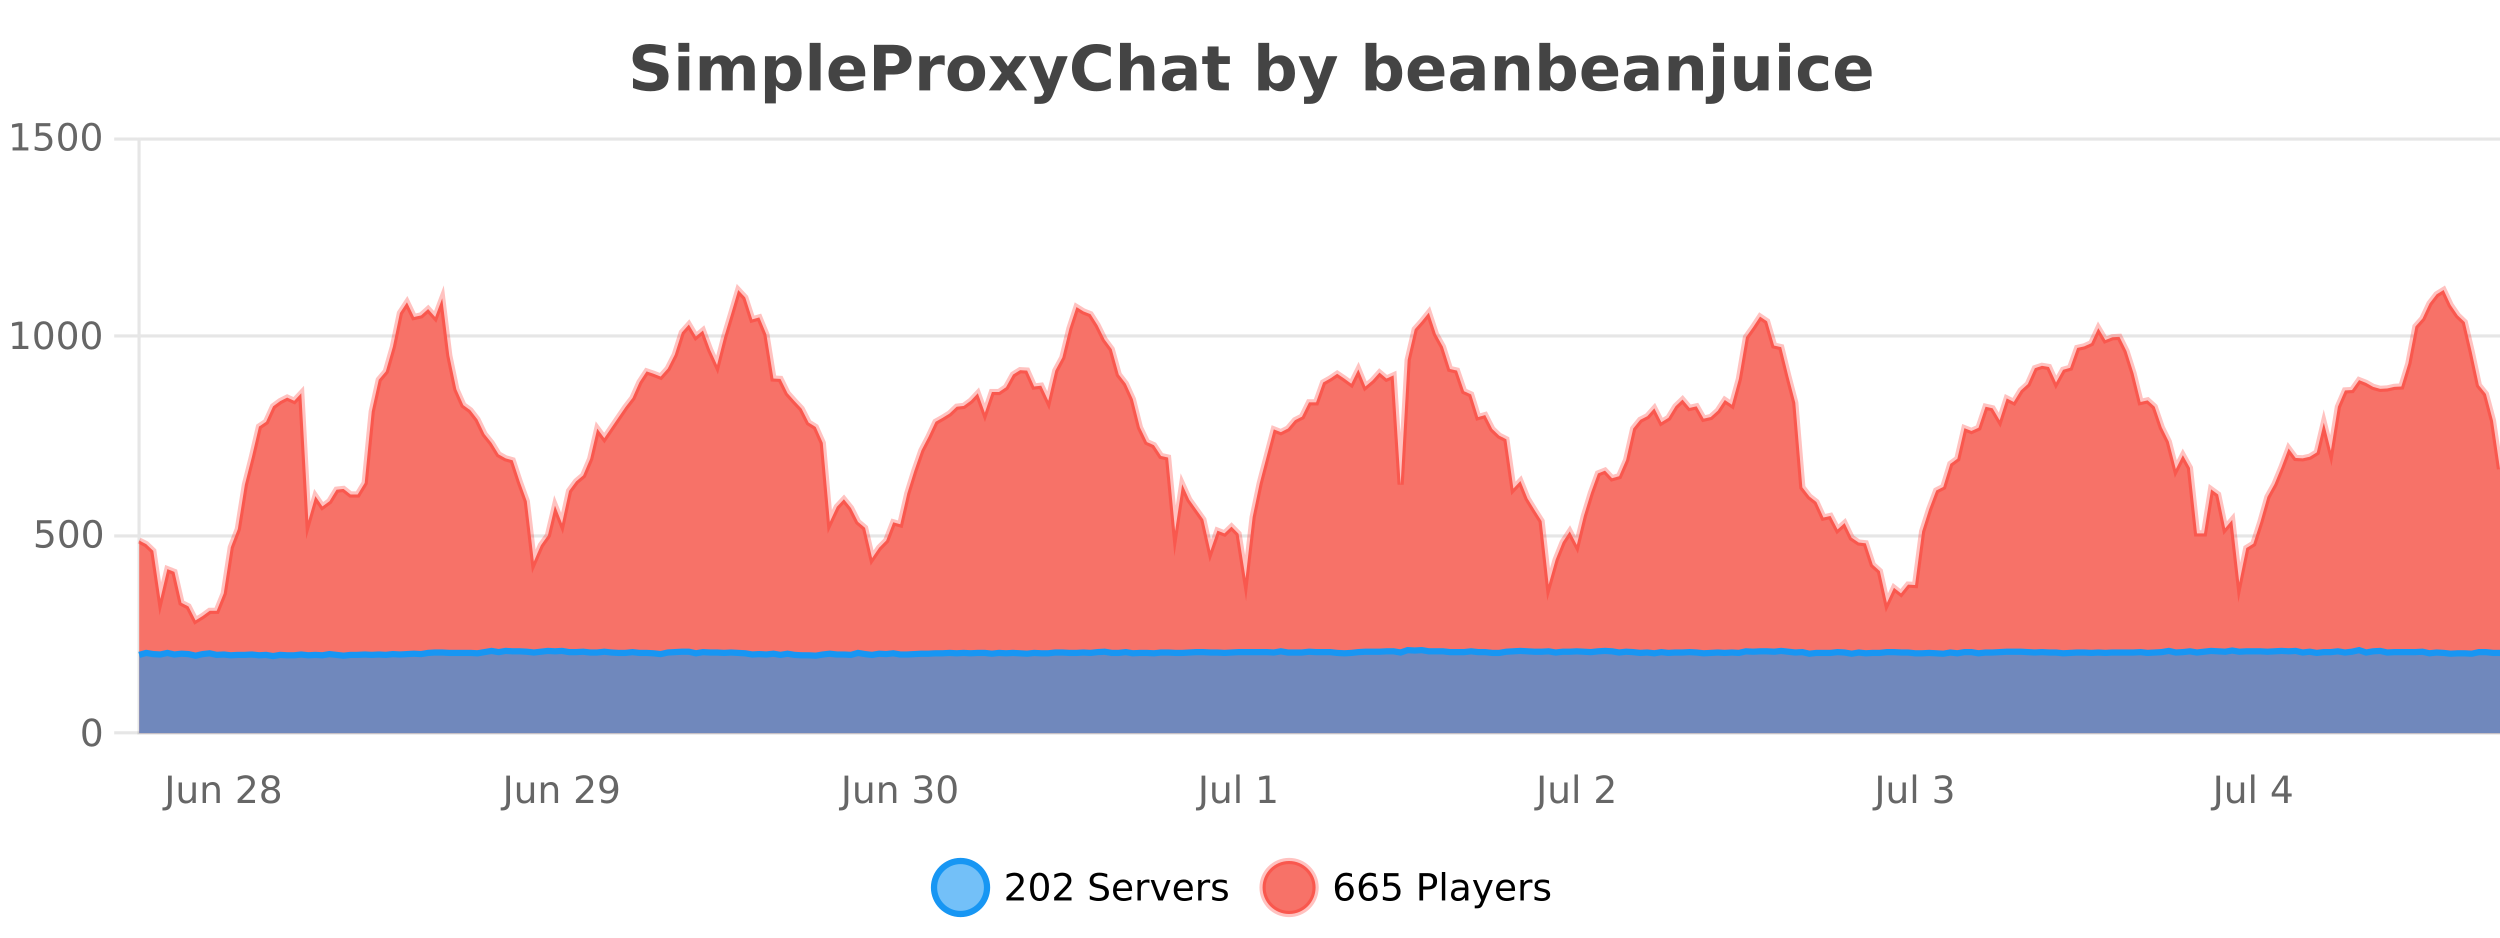 <?xml version="1.0" encoding="UTF-8"?>
<svg xmlns="http://www.w3.org/2000/svg" xmlns:xlink="http://www.w3.org/1999/xlink" width="800pt" height="300pt" viewBox="0 0 800 300" version="1.1">
<defs>
<clipPath id="clip1">
  <path d="M 270 263 L 345 263 L 345 300 L 270 300 Z M 270 263 "/>
</clipPath>
<clipPath id="clip2">
  <path d="M 375 263 L 450 263 L 450 300 L 375 300 Z M 375 263 "/>
</clipPath>
<clipPath id="clip3">
  <path d="M 44.539 92 L 800 92 L 800 234.602 L 44.539 234.602 Z M 44.539 92 "/>
</clipPath>
<clipPath id="clip4">
  <path d="M 43.539 64 L 800 64 L 800 227 L 43.539 227 Z M 43.539 64 "/>
</clipPath>
<clipPath id="clip5">
  <path d="M 44.539 208 L 800 208 L 800 234.602 L 44.539 234.602 Z M 44.539 208 "/>
</clipPath>
<clipPath id="clip6">
  <path d="M 43.539 179 L 800 179 L 800 235.602 L 43.539 235.602 Z M 43.539 179 "/>
</clipPath>
</defs>
<g id="surface2268946">
<rect x="0" y="0" width="800" height="300" style="fill:rgb(100%,100%,100%);fill-opacity:1;stroke:none;"/>
<path style="fill:none;stroke-width:1;stroke-linecap:butt;stroke-linejoin:miter;stroke:rgb(0%,0%,0%);stroke-opacity:0.098;stroke-miterlimit:10;" d="M 45 234.5 L 800 234.5 "/>
<path style="fill:none;stroke-width:1;stroke-linecap:butt;stroke-linejoin:miter;stroke:rgb(0%,0%,0%);stroke-opacity:0.098;stroke-miterlimit:10;" d="M 36.539 234.5 L 44 234.5 "/>
<path style="fill:none;stroke-width:1;stroke-linecap:butt;stroke-linejoin:miter;stroke:rgb(0%,0%,0%);stroke-opacity:0.098;stroke-miterlimit:10;" d="M 45 171.5 L 800 171.5 "/>
<path style="fill:none;stroke-width:1;stroke-linecap:butt;stroke-linejoin:miter;stroke:rgb(0%,0%,0%);stroke-opacity:0.098;stroke-miterlimit:10;" d="M 36.539 171.5 L 44 171.5 "/>
<path style="fill:none;stroke-width:1;stroke-linecap:butt;stroke-linejoin:miter;stroke:rgb(0%,0%,0%);stroke-opacity:0.098;stroke-miterlimit:10;" d="M 45 107.5 L 800 107.5 "/>
<path style="fill:none;stroke-width:1;stroke-linecap:butt;stroke-linejoin:miter;stroke:rgb(0%,0%,0%);stroke-opacity:0.098;stroke-miterlimit:10;" d="M 36.539 107.5 L 44 107.5 "/>
<path style="fill:none;stroke-width:1;stroke-linecap:butt;stroke-linejoin:miter;stroke:rgb(0%,0%,0%);stroke-opacity:0.098;stroke-miterlimit:10;" d="M 45 44.5 L 800 44.5 "/>
<path style="fill:none;stroke-width:1;stroke-linecap:butt;stroke-linejoin:miter;stroke:rgb(0%,0%,0%);stroke-opacity:0.098;stroke-miterlimit:10;" d="M 36.539 44.5 L 44 44.5 "/>
<path style=" stroke:none;fill-rule:nonzero;fill:rgb(9.02%,58.824%,95.294%);fill-opacity:0.6;" d="M 315.852 284 C 315.852 288.688 312.055 292.484 307.367 292.484 C 302.684 292.484 298.883 288.688 298.883 284 C 298.883 279.312 302.684 275.516 307.367 275.516 C 312.055 275.516 315.852 279.312 315.852 284 Z M 315.852 284 "/>
<g clip-path="url(#clip1)" clip-rule="nonzero">
<path style="fill:none;stroke-width:2;stroke-linecap:butt;stroke-linejoin:miter;stroke:rgb(9.02%,58.824%,95.294%);stroke-opacity:1;stroke-miterlimit:10;" d="M 315.852 284 C 315.852 288.688 312.055 292.484 307.367 292.484 C 302.684 292.484 298.883 288.688 298.883 284 C 298.883 279.312 302.684 275.516 307.367 275.516 C 312.055 275.516 315.852 279.312 315.852 284 Z M 315.852 284 "/>
</g>
<path style=" stroke:none;fill-rule:nonzero;fill:rgb(0%,0%,0%);fill-opacity:1;" d="M 323.477 287.156 L 327.617 287.156 L 327.617 288.156 L 322.055 288.156 L 322.055 287.156 C 322.5 286.699 323.109 286.078 323.883 285.297 C 324.664 284.508 325.152 283.996 325.352 283.766 C 325.734 283.352 326 282.996 326.148 282.703 C 326.305 282.402 326.383 282.109 326.383 281.828 C 326.383 281.359 326.215 280.98 325.883 280.688 C 325.559 280.398 325.137 280.25 324.617 280.25 C 324.242 280.25 323.844 280.312 323.43 280.438 C 323.023 280.562 322.586 280.762 322.117 281.031 L 322.117 279.828 C 322.594 279.641 323.039 279.5 323.445 279.406 C 323.859 279.305 324.242 279.25 324.586 279.25 C 325.492 279.25 326.215 279.48 326.758 279.938 C 327.297 280.387 327.57 280.992 327.57 281.75 C 327.57 282.105 327.5 282.445 327.367 282.766 C 327.23 283.09 326.984 283.469 326.633 283.906 C 326.527 284.023 326.215 284.352 325.695 284.891 C 325.172 285.434 324.434 286.188 323.477 287.156 Z M 332.629 280.188 C 332.023 280.188 331.566 280.492 331.254 281.094 C 330.949 281.688 330.801 282.59 330.801 283.797 C 330.801 284.996 330.949 285.898 331.254 286.5 C 331.566 287.094 332.023 287.391 332.629 287.391 C 333.242 287.391 333.699 287.094 334.004 286.5 C 334.316 285.898 334.473 284.996 334.473 283.797 C 334.473 282.59 334.316 281.688 334.004 281.094 C 333.699 280.492 333.242 280.188 332.629 280.188 Z M 332.629 279.25 C 333.605 279.25 334.355 279.641 334.879 280.422 C 335.398 281.195 335.66 282.32 335.66 283.797 C 335.66 285.266 335.398 286.391 334.879 287.172 C 334.355 287.945 333.605 288.328 332.629 288.328 C 331.648 288.328 330.898 287.945 330.379 287.172 C 329.867 286.391 329.613 285.266 329.613 283.797 C 329.613 282.32 329.867 281.195 330.379 280.422 C 330.898 279.641 331.648 279.25 332.629 279.25 Z M 338.75 287.156 L 342.891 287.156 L 342.891 288.156 L 337.328 288.156 L 337.328 287.156 C 337.773 286.699 338.383 286.078 339.156 285.297 C 339.938 284.508 340.426 283.996 340.625 283.766 C 341.008 283.352 341.273 282.996 341.422 282.703 C 341.578 282.402 341.656 282.109 341.656 281.828 C 341.656 281.359 341.488 280.98 341.156 280.688 C 340.832 280.398 340.41 280.25 339.891 280.25 C 339.516 280.25 339.117 280.312 338.703 280.438 C 338.297 280.562 337.859 280.762 337.391 281.031 L 337.391 279.828 C 337.867 279.641 338.312 279.5 338.719 279.406 C 339.133 279.305 339.516 279.25 339.859 279.25 C 340.766 279.25 341.488 279.48 342.031 279.938 C 342.57 280.387 342.844 280.992 342.844 281.75 C 342.844 282.105 342.773 282.445 342.641 282.766 C 342.504 283.09 342.258 283.469 341.906 283.906 C 341.801 284.023 341.488 284.352 340.969 284.891 C 340.445 285.434 339.707 286.188 338.75 287.156 Z M 354.32 279.688 L 354.32 280.844 C 353.871 280.637 353.445 280.48 353.039 280.375 C 352.641 280.262 352.262 280.203 351.898 280.203 C 351.25 280.203 350.75 280.328 350.398 280.578 C 350.055 280.828 349.883 281.188 349.883 281.656 C 349.883 282.043 349.996 282.336 350.227 282.531 C 350.453 282.73 350.898 282.887 351.555 283 L 352.258 283.156 C 353.141 283.324 353.793 283.621 354.211 284.047 C 354.637 284.465 354.852 285.027 354.852 285.734 C 354.852 286.59 354.562 287.234 353.992 287.672 C 353.43 288.109 352.594 288.328 351.492 288.328 C 351.086 288.328 350.648 288.281 350.18 288.188 C 349.711 288.094 349.227 287.953 348.727 287.766 L 348.727 286.547 C 349.203 286.82 349.672 287.023 350.133 287.156 C 350.602 287.293 351.055 287.359 351.492 287.359 C 352.168 287.359 352.688 287.23 353.055 286.969 C 353.43 286.699 353.617 286.32 353.617 285.828 C 353.617 285.402 353.48 285.07 353.211 284.828 C 352.949 284.578 352.516 284.398 351.914 284.281 L 351.195 284.141 C 350.309 283.965 349.668 283.688 349.273 283.312 C 348.887 282.938 348.695 282.418 348.695 281.75 C 348.695 280.969 348.965 280.359 349.508 279.922 C 350.047 279.477 350.797 279.25 351.758 279.25 C 352.172 279.25 352.59 279.289 353.008 279.359 C 353.434 279.434 353.871 279.543 354.32 279.688 Z M 362.266 284.609 L 362.266 285.125 L 357.297 285.125 C 357.348 285.875 357.57 286.445 357.969 286.828 C 358.375 287.215 358.93 287.406 359.641 287.406 C 360.055 287.406 360.457 287.359 360.844 287.266 C 361.238 287.164 361.629 287.008 362.016 286.797 L 362.016 287.828 C 361.617 287.984 361.219 288.105 360.812 288.188 C 360.406 288.281 359.992 288.328 359.578 288.328 C 358.535 288.328 357.707 288.027 357.094 287.422 C 356.477 286.809 356.172 285.98 356.172 284.938 C 356.172 283.867 356.461 283.016 357.047 282.391 C 357.629 281.758 358.41 281.438 359.391 281.438 C 360.273 281.438 360.973 281.727 361.484 282.297 C 362.004 282.859 362.266 283.633 362.266 284.609 Z M 361.188 284.281 C 361.176 283.699 361.008 283.23 360.688 282.875 C 360.363 282.523 359.938 282.344 359.406 282.344 C 358.801 282.344 358.316 282.516 357.953 282.859 C 357.598 283.203 357.395 283.684 357.344 284.297 Z M 367.836 282.594 C 367.711 282.531 367.574 282.484 367.43 282.453 C 367.293 282.414 367.137 282.391 366.961 282.391 C 366.355 282.391 365.887 282.59 365.555 282.984 C 365.23 283.383 365.07 283.953 365.07 284.703 L 365.07 288.156 L 363.992 288.156 L 363.992 281.594 L 365.07 281.594 L 365.07 282.609 C 365.297 282.215 365.594 281.922 365.961 281.734 C 366.324 281.539 366.766 281.438 367.289 281.438 C 367.359 281.438 367.438 281.445 367.523 281.453 C 367.617 281.465 367.715 281.48 367.82 281.5 Z M 368.195 281.594 L 369.336 281.594 L 371.383 287.094 L 373.445 281.594 L 374.586 281.594 L 372.117 288.156 L 370.648 288.156 Z M 381.688 284.609 L 381.688 285.125 L 376.719 285.125 C 376.77 285.875 376.992 286.445 377.391 286.828 C 377.797 287.215 378.352 287.406 379.062 287.406 C 379.477 287.406 379.879 287.359 380.266 287.266 C 380.66 287.164 381.051 287.008 381.438 286.797 L 381.438 287.828 C 381.039 287.984 380.641 288.105 380.234 288.188 C 379.828 288.281 379.414 288.328 379 288.328 C 377.957 288.328 377.129 288.027 376.516 287.422 C 375.898 286.809 375.594 285.98 375.594 284.938 C 375.594 283.867 375.883 283.016 376.469 282.391 C 377.051 281.758 377.832 281.438 378.812 281.438 C 379.695 281.438 380.395 281.727 380.906 282.297 C 381.426 282.859 381.688 283.633 381.688 284.609 Z M 380.609 284.281 C 380.598 283.699 380.43 283.23 380.109 282.875 C 379.785 282.523 379.359 282.344 378.828 282.344 C 378.223 282.344 377.738 282.516 377.375 282.859 C 377.02 283.203 376.816 283.684 376.766 284.297 Z M 387.258 282.594 C 387.133 282.531 386.996 282.484 386.852 282.453 C 386.715 282.414 386.559 282.391 386.383 282.391 C 385.777 282.391 385.309 282.59 384.977 282.984 C 384.652 283.383 384.492 283.953 384.492 284.703 L 384.492 288.156 L 383.414 288.156 L 383.414 281.594 L 384.492 281.594 L 384.492 282.609 C 384.719 282.215 385.016 281.922 385.383 281.734 C 385.746 281.539 386.188 281.438 386.711 281.438 C 386.781 281.438 386.859 281.445 386.945 281.453 C 387.039 281.465 387.137 281.48 387.242 281.5 Z M 392.562 281.781 L 392.562 282.812 C 392.258 282.656 391.941 282.543 391.609 282.469 C 391.285 282.387 390.945 282.344 390.594 282.344 C 390.062 282.344 389.66 282.43 389.391 282.594 C 389.117 282.75 388.984 282.996 388.984 283.328 C 388.984 283.578 389.078 283.777 389.266 283.922 C 389.461 284.059 389.852 284.188 390.438 284.312 L 390.797 284.406 C 391.566 284.562 392.113 284.793 392.438 285.094 C 392.758 285.398 392.922 285.812 392.922 286.344 C 392.922 286.961 392.676 287.445 392.188 287.797 C 391.707 288.152 391.047 288.328 390.203 288.328 C 389.848 288.328 389.477 288.289 389.094 288.219 C 388.719 288.156 388.32 288.059 387.906 287.922 L 387.906 286.797 C 388.301 287.008 388.691 287.164 389.078 287.266 C 389.461 287.371 389.848 287.422 390.234 287.422 C 390.734 287.422 391.117 287.34 391.391 287.172 C 391.672 286.996 391.812 286.746 391.812 286.422 C 391.812 286.133 391.711 285.906 391.516 285.75 C 391.316 285.594 390.883 285.445 390.219 285.297 L 389.844 285.219 C 389.176 285.074 388.691 284.855 388.391 284.562 C 388.098 284.273 387.953 283.875 387.953 283.375 C 387.953 282.75 388.172 282.273 388.609 281.938 C 389.047 281.605 389.664 281.438 390.469 281.438 C 390.863 281.438 391.238 281.469 391.594 281.531 C 391.945 281.586 392.27 281.668 392.562 281.781 Z M 317.367 277.016 "/>
<path style=" stroke:none;fill-rule:nonzero;fill:rgb(96.863%,44.706%,40.784%);fill-opacity:1;" d="M 420.988 284 C 420.988 288.688 417.191 292.484 412.504 292.484 C 407.82 292.484 404.02 288.688 404.02 284 C 404.02 279.312 407.82 275.516 412.504 275.516 C 417.191 275.516 420.988 279.312 420.988 284 Z M 420.988 284 "/>
<g clip-path="url(#clip2)" clip-rule="nonzero">
<path style="fill:none;stroke-width:2;stroke-linecap:butt;stroke-linejoin:miter;stroke:rgb(100%,4.706%,0%);stroke-opacity:0.247;stroke-miterlimit:10;" d="M 420.988 284 C 420.988 288.688 417.191 292.484 412.504 292.484 C 407.82 292.484 404.02 288.688 404.02 284 C 404.02 279.312 407.82 275.516 412.504 275.516 C 417.191 275.516 420.988 279.312 420.988 284 Z M 420.988 284 "/>
</g>
<path style=" stroke:none;fill-rule:nonzero;fill:rgb(0%,0%,0%);fill-opacity:1;" d="M 430.289 283.312 C 429.758 283.312 429.336 283.496 429.023 283.859 C 428.711 284.227 428.555 284.719 428.555 285.344 C 428.555 285.98 428.711 286.48 429.023 286.844 C 429.336 287.211 429.758 287.391 430.289 287.391 C 430.82 287.391 431.234 287.211 431.539 286.844 C 431.852 286.48 432.008 285.98 432.008 285.344 C 432.008 284.719 431.852 284.227 431.539 283.859 C 431.234 283.496 430.82 283.312 430.289 283.312 Z M 432.633 279.594 L 432.633 280.672 C 432.328 280.539 432.027 280.434 431.727 280.359 C 431.422 280.289 431.125 280.25 430.836 280.25 C 430.055 280.25 429.453 280.516 429.039 281.047 C 428.633 281.57 428.398 282.359 428.336 283.422 C 428.562 283.09 428.852 282.836 429.195 282.656 C 429.547 282.469 429.934 282.375 430.352 282.375 C 431.227 282.375 431.918 282.641 432.43 283.172 C 432.938 283.703 433.195 284.43 433.195 285.344 C 433.195 286.25 432.93 286.977 432.398 287.516 C 431.867 288.059 431.164 288.328 430.289 288.328 C 429.266 288.328 428.492 287.945 427.961 287.172 C 427.43 286.391 427.164 285.266 427.164 283.797 C 427.164 282.414 427.492 281.309 428.148 280.484 C 428.805 279.664 429.684 279.25 430.789 279.25 C 431.078 279.25 431.375 279.281 431.68 279.344 C 431.98 279.398 432.297 279.48 432.633 279.594 Z M 437.922 283.312 C 437.391 283.312 436.969 283.496 436.656 283.859 C 436.344 284.227 436.188 284.719 436.188 285.344 C 436.188 285.98 436.344 286.48 436.656 286.844 C 436.969 287.211 437.391 287.391 437.922 287.391 C 438.453 287.391 438.867 287.211 439.172 286.844 C 439.484 286.48 439.641 285.98 439.641 285.344 C 439.641 284.719 439.484 284.227 439.172 283.859 C 438.867 283.496 438.453 283.312 437.922 283.312 Z M 440.266 279.594 L 440.266 280.672 C 439.961 280.539 439.66 280.434 439.359 280.359 C 439.055 280.289 438.758 280.25 438.469 280.25 C 437.688 280.25 437.086 280.516 436.672 281.047 C 436.266 281.57 436.031 282.359 435.969 283.422 C 436.195 283.09 436.484 282.836 436.828 282.656 C 437.18 282.469 437.566 282.375 437.984 282.375 C 438.859 282.375 439.551 282.641 440.062 283.172 C 440.57 283.703 440.828 284.43 440.828 285.344 C 440.828 286.25 440.562 286.977 440.031 287.516 C 439.5 288.059 438.797 288.328 437.922 288.328 C 436.898 288.328 436.125 287.945 435.594 287.172 C 435.062 286.391 434.797 285.266 434.797 283.797 C 434.797 282.414 435.125 281.309 435.781 280.484 C 436.438 279.664 437.316 279.25 438.422 279.25 C 438.711 279.25 439.008 279.281 439.312 279.344 C 439.613 279.398 439.93 279.48 440.266 279.594 Z M 442.883 279.406 L 447.523 279.406 L 447.523 280.406 L 443.961 280.406 L 443.961 282.547 C 444.137 282.484 444.309 282.445 444.477 282.422 C 444.652 282.391 444.824 282.375 444.992 282.375 C 445.969 282.375 446.746 282.648 447.32 283.188 C 447.891 283.719 448.18 284.438 448.18 285.344 C 448.18 286.293 447.883 287.027 447.289 287.547 C 446.703 288.07 445.883 288.328 444.82 288.328 C 444.445 288.328 444.062 288.297 443.68 288.234 C 443.305 288.172 442.914 288.078 442.508 287.953 L 442.508 286.766 C 442.859 286.953 443.227 287.094 443.602 287.188 C 443.977 287.281 444.371 287.328 444.789 287.328 C 445.465 287.328 446 287.152 446.398 286.797 C 446.793 286.445 446.992 285.961 446.992 285.344 C 446.992 284.742 446.793 284.262 446.398 283.906 C 446 283.555 445.465 283.375 444.789 283.375 C 444.477 283.375 444.156 283.414 443.836 283.484 C 443.523 283.547 443.203 283.652 442.883 283.797 Z M 455.398 280.375 L 455.398 283.672 L 456.883 283.672 C 457.434 283.672 457.859 283.531 458.164 283.25 C 458.465 282.961 458.617 282.547 458.617 282.016 C 458.617 281.496 458.465 281.094 458.164 280.812 C 457.859 280.523 457.434 280.375 456.883 280.375 Z M 454.211 279.406 L 456.883 279.406 C 457.871 279.406 458.617 279.633 459.117 280.078 C 459.617 280.516 459.867 281.164 459.867 282.016 C 459.867 282.883 459.617 283.539 459.117 283.984 C 458.617 284.422 457.871 284.641 456.883 284.641 L 455.398 284.641 L 455.398 288.156 L 454.211 288.156 Z M 461.398 279.031 L 462.477 279.031 L 462.477 288.156 L 461.398 288.156 Z M 467.719 284.859 C 466.852 284.859 466.25 284.961 465.906 285.156 C 465.57 285.355 465.406 285.695 465.406 286.172 C 465.406 286.559 465.531 286.867 465.781 287.094 C 466.039 287.312 466.383 287.422 466.812 287.422 C 467.414 287.422 467.895 287.215 468.25 286.797 C 468.613 286.371 468.797 285.805 468.797 285.094 L 468.797 284.859 Z M 469.875 284.406 L 469.875 288.156 L 468.797 288.156 L 468.797 287.156 C 468.547 287.555 468.238 287.852 467.875 288.047 C 467.508 288.234 467.062 288.328 466.531 288.328 C 465.852 288.328 465.316 288.141 464.922 287.766 C 464.523 287.383 464.328 286.875 464.328 286.25 C 464.328 285.512 464.57 284.953 465.062 284.578 C 465.562 284.203 466.301 284.016 467.281 284.016 L 468.797 284.016 L 468.797 283.906 C 468.797 283.406 468.629 283.023 468.297 282.75 C 467.973 282.48 467.52 282.344 466.938 282.344 C 466.562 282.344 466.191 282.391 465.828 282.484 C 465.473 282.578 465.133 282.715 464.812 282.891 L 464.812 281.891 C 465.207 281.734 465.586 281.621 465.953 281.547 C 466.328 281.477 466.691 281.438 467.047 281.438 C 467.992 281.438 468.703 281.684 469.172 282.172 C 469.641 282.664 469.875 283.406 469.875 284.406 Z M 474.82 288.766 C 474.516 289.547 474.219 290.055 473.93 290.297 C 473.637 290.535 473.25 290.656 472.773 290.656 L 471.914 290.656 L 471.914 289.75 L 472.539 289.75 C 472.84 289.75 473.07 289.676 473.227 289.531 C 473.391 289.395 473.574 289.066 473.773 288.547 L 473.977 288.047 L 471.32 281.594 L 472.461 281.594 L 474.508 286.719 L 476.57 281.594 L 477.711 281.594 Z M 484.812 284.609 L 484.812 285.125 L 479.844 285.125 C 479.895 285.875 480.117 286.445 480.516 286.828 C 480.922 287.215 481.477 287.406 482.188 287.406 C 482.602 287.406 483.004 287.359 483.391 287.266 C 483.785 287.164 484.176 287.008 484.562 286.797 L 484.562 287.828 C 484.164 287.984 483.766 288.105 483.359 288.188 C 482.953 288.281 482.539 288.328 482.125 288.328 C 481.082 288.328 480.254 288.027 479.641 287.422 C 479.023 286.809 478.719 285.98 478.719 284.938 C 478.719 283.867 479.008 283.016 479.594 282.391 C 480.176 281.758 480.957 281.438 481.938 281.438 C 482.82 281.438 483.52 281.727 484.031 282.297 C 484.551 282.859 484.812 283.633 484.812 284.609 Z M 483.734 284.281 C 483.723 283.699 483.555 283.23 483.234 282.875 C 482.91 282.523 482.484 282.344 481.953 282.344 C 481.348 282.344 480.863 282.516 480.5 282.859 C 480.145 283.203 479.941 283.684 479.891 284.297 Z M 490.383 282.594 C 490.258 282.531 490.121 282.484 489.977 282.453 C 489.84 282.414 489.684 282.391 489.508 282.391 C 488.902 282.391 488.434 282.59 488.102 282.984 C 487.777 283.383 487.617 283.953 487.617 284.703 L 487.617 288.156 L 486.539 288.156 L 486.539 281.594 L 487.617 281.594 L 487.617 282.609 C 487.844 282.215 488.141 281.922 488.508 281.734 C 488.871 281.539 489.312 281.438 489.836 281.438 C 489.906 281.438 489.984 281.445 490.07 281.453 C 490.164 281.465 490.262 281.48 490.367 281.5 Z M 495.691 281.781 L 495.691 282.812 C 495.387 282.656 495.07 282.543 494.738 282.469 C 494.414 282.387 494.074 282.344 493.723 282.344 C 493.191 282.344 492.789 282.43 492.52 282.594 C 492.246 282.75 492.113 282.996 492.113 283.328 C 492.113 283.578 492.207 283.777 492.395 283.922 C 492.59 284.059 492.98 284.188 493.566 284.312 L 493.926 284.406 C 494.695 284.562 495.242 284.793 495.566 285.094 C 495.887 285.398 496.051 285.812 496.051 286.344 C 496.051 286.961 495.805 287.445 495.316 287.797 C 494.836 288.152 494.176 288.328 493.332 288.328 C 492.977 288.328 492.605 288.289 492.223 288.219 C 491.848 288.156 491.449 288.059 491.035 287.922 L 491.035 286.797 C 491.43 287.008 491.82 287.164 492.207 287.266 C 492.59 287.371 492.977 287.422 493.363 287.422 C 493.863 287.422 494.246 287.34 494.52 287.172 C 494.801 286.996 494.941 286.746 494.941 286.422 C 494.941 286.133 494.84 285.906 494.645 285.75 C 494.445 285.594 494.012 285.445 493.348 285.297 L 492.973 285.219 C 492.305 285.074 491.82 284.855 491.52 284.562 C 491.227 284.273 491.082 283.875 491.082 283.375 C 491.082 282.75 491.301 282.273 491.738 281.938 C 492.176 281.605 492.793 281.438 493.598 281.438 C 493.992 281.438 494.367 281.469 494.723 281.531 C 495.074 281.586 495.398 281.668 495.691 281.781 Z M 422.504 277.016 "/>
<path style=" stroke:none;fill-rule:nonzero;fill:rgb(26.667%,26.667%,26.667%);fill-opacity:1;" d="M 212.984 14.797 L 212.984 17.891 C 212.18 17.527 211.398 17.258 210.641 17.078 C 209.879 16.891 209.16 16.797 208.484 16.797 C 207.586 16.797 206.922 16.922 206.484 17.172 C 206.055 17.422 205.844 17.809 205.844 18.328 C 205.844 18.715 205.988 19.016 206.281 19.234 C 206.57 19.453 207.098 19.641 207.859 19.797 L 209.453 20.125 C 211.078 20.449 212.227 20.945 212.906 21.609 C 213.594 22.277 213.938 23.219 213.938 24.438 C 213.938 26.043 213.457 27.242 212.5 28.031 C 211.551 28.812 210.098 29.203 208.141 29.203 C 207.211 29.203 206.281 29.113 205.344 28.938 C 204.414 28.762 203.488 28.5 202.562 28.156 L 202.562 24.984 C 203.488 25.484 204.383 25.859 205.25 26.109 C 206.125 26.359 206.969 26.484 207.781 26.484 C 208.602 26.484 209.227 26.352 209.656 26.078 C 210.094 25.797 210.312 25.402 210.312 24.891 C 210.312 24.445 210.16 24.094 209.859 23.844 C 209.566 23.594 208.977 23.371 208.094 23.172 L 206.641 22.859 C 205.18 22.547 204.113 22.055 203.438 21.375 C 202.77 20.688 202.438 19.762 202.438 18.594 C 202.438 17.148 202.906 16.031 203.844 15.25 C 204.781 14.469 206.129 14.078 207.891 14.078 C 208.691 14.078 209.516 14.141 210.359 14.266 C 211.203 14.383 212.078 14.559 212.984 14.797 Z M 217.094 17.984 L 220.578 17.984 L 220.578 28.922 L 217.094 28.922 Z M 217.094 13.719 L 220.578 13.719 L 220.578 16.578 L 217.094 16.578 Z M 234.07 19.797 C 234.516 19.121 235.043 18.605 235.648 18.25 C 236.262 17.898 236.934 17.719 237.664 17.719 C 238.914 17.719 239.867 18.109 240.523 18.891 C 241.188 19.664 241.523 20.789 241.523 22.266 L 241.523 28.922 L 238.008 28.922 L 238.008 23.219 C 238.008 23.137 238.008 23.047 238.008 22.953 C 238.016 22.859 238.023 22.73 238.023 22.562 C 238.023 21.793 237.906 21.234 237.68 20.891 C 237.449 20.539 237.078 20.359 236.57 20.359 C 235.914 20.359 235.402 20.637 235.039 21.188 C 234.672 21.73 234.484 22.516 234.477 23.547 L 234.477 28.922 L 230.961 28.922 L 230.961 23.219 C 230.961 22.012 230.855 21.234 230.648 20.891 C 230.438 20.539 230.07 20.359 229.539 20.359 C 228.859 20.359 228.34 20.637 227.977 21.188 C 227.609 21.73 227.43 22.516 227.43 23.547 L 227.43 28.922 L 223.914 28.922 L 223.914 17.984 L 227.43 17.984 L 227.43 19.578 C 227.867 18.965 228.359 18.5 228.914 18.188 C 229.465 17.875 230.078 17.719 230.758 17.719 C 231.508 17.719 232.172 17.902 232.758 18.266 C 233.34 18.633 233.777 19.141 234.07 19.797 Z M 248.273 27.344 L 248.273 33.078 L 244.789 33.078 L 244.789 17.984 L 248.273 17.984 L 248.273 19.578 C 248.762 18.945 249.297 18.477 249.883 18.172 C 250.465 17.871 251.137 17.719 251.898 17.719 C 253.25 17.719 254.359 18.258 255.227 19.328 C 256.09 20.402 256.523 21.781 256.523 23.469 C 256.523 25.148 256.09 26.523 255.227 27.594 C 254.359 28.668 253.25 29.203 251.898 29.203 C 251.137 29.203 250.465 29.051 249.883 28.75 C 249.297 28.449 248.762 27.98 248.273 27.344 Z M 250.602 20.266 C 249.852 20.266 249.273 20.543 248.867 21.094 C 248.469 21.637 248.273 22.43 248.273 23.469 C 248.273 24.5 248.469 25.293 248.867 25.844 C 249.273 26.398 249.852 26.672 250.602 26.672 C 251.352 26.672 251.922 26.402 252.32 25.859 C 252.715 25.309 252.914 24.512 252.914 23.469 C 252.914 22.43 252.715 21.637 252.32 21.094 C 251.922 20.543 251.352 20.266 250.602 20.266 Z M 259.102 13.719 L 262.586 13.719 L 262.586 28.922 L 259.102 28.922 Z M 276.867 23.422 L 276.867 24.422 L 268.695 24.422 C 268.777 25.246 269.074 25.859 269.586 26.266 C 270.094 26.672 270.805 26.875 271.711 26.875 C 272.449 26.875 273.203 26.766 273.977 26.547 C 274.746 26.328 275.539 26 276.352 25.562 L 276.352 28.25 C 275.527 28.562 274.699 28.797 273.867 28.953 C 273.043 29.117 272.219 29.203 271.398 29.203 C 269.418 29.203 267.875 28.703 266.773 27.703 C 265.68 26.695 265.133 25.281 265.133 23.469 C 265.133 21.68 265.668 20.273 266.742 19.25 C 267.824 18.23 269.309 17.719 271.195 17.719 C 272.914 17.719 274.289 18.242 275.32 19.281 C 276.352 20.312 276.867 21.695 276.867 23.422 Z M 273.273 22.266 C 273.273 21.602 273.078 21.062 272.695 20.656 C 272.309 20.25 271.805 20.047 271.18 20.047 C 270.5 20.047 269.949 20.242 269.523 20.625 C 269.105 21 268.844 21.547 268.742 22.266 Z M 279.68 14.344 L 285.914 14.344 C 287.766 14.344 289.188 14.758 290.18 15.578 C 291.18 16.402 291.68 17.574 291.68 19.094 C 291.68 20.625 291.18 21.805 290.18 22.625 C 289.188 23.449 287.766 23.859 285.914 23.859 L 283.43 23.859 L 283.43 28.922 L 279.68 28.922 Z M 283.43 17.062 L 283.43 21.141 L 285.508 21.141 C 286.234 21.141 286.797 20.965 287.195 20.609 C 287.602 20.258 287.805 19.75 287.805 19.094 C 287.805 18.449 287.602 17.949 287.195 17.594 C 286.797 17.242 286.234 17.062 285.508 17.062 Z M 302.305 20.969 C 301.992 20.824 301.684 20.719 301.383 20.656 C 301.078 20.586 300.777 20.547 300.477 20.547 C 299.57 20.547 298.871 20.836 298.383 21.406 C 297.902 21.98 297.664 22.805 297.664 23.875 L 297.664 28.922 L 294.18 28.922 L 294.18 17.984 L 297.664 17.984 L 297.664 19.781 C 298.109 19.062 298.625 18.543 299.211 18.219 C 299.793 17.887 300.492 17.719 301.305 17.719 C 301.43 17.719 301.559 17.727 301.695 17.734 C 301.828 17.746 302.027 17.766 302.289 17.797 Z M 309.25 20.219 C 308.469 20.219 307.875 20.5 307.469 21.062 C 307.062 21.617 306.859 22.418 306.859 23.469 C 306.859 24.512 307.062 25.312 307.469 25.875 C 307.875 26.43 308.469 26.703 309.25 26.703 C 310.008 26.703 310.586 26.43 310.984 25.875 C 311.391 25.312 311.594 24.512 311.594 23.469 C 311.594 22.418 311.391 21.617 310.984 21.062 C 310.586 20.5 310.008 20.219 309.25 20.219 Z M 309.25 17.719 C 311.125 17.719 312.586 18.23 313.641 19.25 C 314.703 20.262 315.234 21.668 315.234 23.469 C 315.234 25.262 314.703 26.668 313.641 27.688 C 312.586 28.699 311.125 29.203 309.25 29.203 C 307.352 29.203 305.875 28.699 304.812 27.688 C 303.75 26.668 303.219 25.262 303.219 23.469 C 303.219 21.668 303.75 20.262 304.812 19.25 C 305.875 18.23 307.352 17.719 309.25 17.719 Z M 320.535 23.328 L 316.598 17.984 L 320.301 17.984 L 322.535 21.219 L 324.801 17.984 L 328.504 17.984 L 324.551 23.312 L 328.691 28.922 L 324.988 28.922 L 322.535 25.469 L 320.098 28.922 L 316.395 28.922 Z M 329.25 17.984 L 332.734 17.984 L 335.688 25.406 L 338.188 17.984 L 341.672 17.984 L 337.078 29.953 C 336.617 31.172 336.078 32.02 335.453 32.5 C 334.836 32.988 334.031 33.234 333.031 33.234 L 331 33.234 L 331 30.938 L 332.094 30.938 C 332.688 30.938 333.117 30.844 333.391 30.656 C 333.66 30.469 333.867 30.129 334.016 29.641 L 334.125 29.344 Z M 355.441 28.125 C 354.742 28.48 354.02 28.746 353.27 28.922 C 352.527 29.109 351.746 29.203 350.926 29.203 C 348.496 29.203 346.574 28.527 345.16 27.172 C 343.742 25.809 343.035 23.965 343.035 21.641 C 343.035 19.32 343.742 17.48 345.16 16.125 C 346.574 14.762 348.496 14.078 350.926 14.078 C 351.746 14.078 352.527 14.172 353.27 14.359 C 354.02 14.539 354.742 14.805 355.441 15.156 L 355.441 18.172 C 354.742 17.703 354.055 17.359 353.379 17.141 C 352.699 16.914 351.988 16.797 351.238 16.797 C 349.895 16.797 348.836 17.23 348.066 18.094 C 347.305 18.949 346.926 20.133 346.926 21.641 C 346.926 23.152 347.305 24.34 348.066 25.203 C 348.836 26.059 349.895 26.484 351.238 26.484 C 351.988 26.484 352.699 26.375 353.379 26.156 C 354.055 25.93 354.742 25.578 355.441 25.109 Z M 369.383 22.266 L 369.383 28.922 L 365.867 28.922 L 365.867 23.844 C 365.867 22.887 365.844 22.23 365.805 21.875 C 365.762 21.512 365.688 21.246 365.586 21.078 C 365.449 20.852 365.262 20.672 365.023 20.547 C 364.793 20.422 364.527 20.359 364.227 20.359 C 363.496 20.359 362.922 20.641 362.508 21.203 C 362.09 21.766 361.883 22.547 361.883 23.547 L 361.883 28.922 L 358.398 28.922 L 358.398 13.719 L 361.883 13.719 L 361.883 19.578 C 362.414 18.945 362.977 18.477 363.57 18.172 C 364.164 17.871 364.812 17.719 365.523 17.719 C 366.793 17.719 367.75 18.109 368.398 18.891 C 369.055 19.664 369.383 20.789 369.383 22.266 Z M 377.531 24 C 376.801 24 376.254 24.125 375.891 24.375 C 375.523 24.617 375.344 24.98 375.344 25.469 C 375.344 25.906 375.488 26.25 375.781 26.5 C 376.082 26.75 376.492 26.875 377.016 26.875 C 377.672 26.875 378.223 26.641 378.672 26.172 C 379.129 25.703 379.359 25.117 379.359 24.406 L 379.359 24 Z M 382.875 22.688 L 382.875 28.922 L 379.359 28.922 L 379.359 27.297 C 378.891 27.965 378.359 28.449 377.766 28.75 C 377.18 29.051 376.469 29.203 375.625 29.203 C 374.5 29.203 373.582 28.875 372.875 28.219 C 372.164 27.555 371.812 26.695 371.812 25.641 C 371.812 24.359 372.25 23.422 373.125 22.828 C 374.008 22.227 375.398 21.922 377.297 21.922 L 379.359 21.922 L 379.359 21.641 C 379.359 21.09 379.141 20.688 378.703 20.438 C 378.266 20.18 377.582 20.047 376.656 20.047 C 375.906 20.047 375.207 20.125 374.562 20.281 C 373.914 20.43 373.316 20.648 372.766 20.938 L 372.766 18.281 C 373.516 18.094 374.266 17.953 375.016 17.859 C 375.773 17.766 376.535 17.719 377.297 17.719 C 379.266 17.719 380.688 18.109 381.562 18.891 C 382.438 19.664 382.875 20.93 382.875 22.688 Z M 389.945 14.875 L 389.945 17.984 L 393.555 17.984 L 393.555 20.484 L 389.945 20.484 L 389.945 25.125 C 389.945 25.637 390.043 25.98 390.242 26.156 C 390.449 26.336 390.852 26.422 391.445 26.422 L 393.242 26.422 L 393.242 28.922 L 390.242 28.922 C 388.867 28.922 387.887 28.637 387.305 28.062 C 386.73 27.48 386.445 26.5 386.445 25.125 L 386.445 20.484 L 384.711 20.484 L 384.711 17.984 L 386.445 17.984 L 386.445 14.875 Z M 408.469 26.672 C 409.219 26.672 409.789 26.402 410.188 25.859 C 410.582 25.309 410.781 24.512 410.781 23.469 C 410.781 22.43 410.582 21.637 410.188 21.094 C 409.789 20.543 409.219 20.266 408.469 20.266 C 407.719 20.266 407.141 20.543 406.734 21.094 C 406.336 21.637 406.141 22.43 406.141 23.469 C 406.141 24.5 406.336 25.293 406.734 25.844 C 407.141 26.398 407.719 26.672 408.469 26.672 Z M 406.141 19.578 C 406.629 18.945 407.164 18.477 407.75 18.172 C 408.332 17.871 409.004 17.719 409.766 17.719 C 411.117 17.719 412.227 18.258 413.094 19.328 C 413.957 20.402 414.391 21.781 414.391 23.469 C 414.391 25.148 413.957 26.523 413.094 27.594 C 412.227 28.668 411.117 29.203 409.766 29.203 C 409.004 29.203 408.332 29.051 407.75 28.75 C 407.164 28.449 406.629 27.98 406.141 27.344 L 406.141 28.922 L 402.656 28.922 L 402.656 13.719 L 406.141 13.719 Z M 415.539 17.984 L 419.023 17.984 L 421.977 25.406 L 424.477 17.984 L 427.961 17.984 L 423.367 29.953 C 422.906 31.172 422.367 32.02 421.742 32.5 C 421.125 32.988 420.32 33.234 419.32 33.234 L 417.289 33.234 L 417.289 30.938 L 418.383 30.938 C 418.977 30.938 419.406 30.844 419.68 30.656 C 419.949 30.469 420.156 30.129 420.305 29.641 L 420.414 29.344 Z M 442.789 26.672 C 443.539 26.672 444.109 26.402 444.508 25.859 C 444.902 25.309 445.102 24.512 445.102 23.469 C 445.102 22.43 444.902 21.637 444.508 21.094 C 444.109 20.543 443.539 20.266 442.789 20.266 C 442.039 20.266 441.461 20.543 441.055 21.094 C 440.656 21.637 440.461 22.43 440.461 23.469 C 440.461 24.5 440.656 25.293 441.055 25.844 C 441.461 26.398 442.039 26.672 442.789 26.672 Z M 440.461 19.578 C 440.949 18.945 441.484 18.477 442.07 18.172 C 442.652 17.871 443.324 17.719 444.086 17.719 C 445.438 17.719 446.547 18.258 447.414 19.328 C 448.277 20.402 448.711 21.781 448.711 23.469 C 448.711 25.148 448.277 26.523 447.414 27.594 C 446.547 28.668 445.438 29.203 444.086 29.203 C 443.324 29.203 442.652 29.051 442.07 28.75 C 441.484 28.449 440.949 27.98 440.461 27.344 L 440.461 28.922 L 436.977 28.922 L 436.977 13.719 L 440.461 13.719 Z M 462.195 23.422 L 462.195 24.422 L 454.023 24.422 C 454.105 25.246 454.402 25.859 454.914 26.266 C 455.422 26.672 456.133 26.875 457.039 26.875 C 457.777 26.875 458.531 26.766 459.305 26.547 C 460.074 26.328 460.867 26 461.68 25.562 L 461.68 28.25 C 460.855 28.562 460.027 28.797 459.195 28.953 C 458.371 29.117 457.547 29.203 456.727 29.203 C 454.746 29.203 453.203 28.703 452.102 27.703 C 451.008 26.695 450.461 25.281 450.461 23.469 C 450.461 21.68 450.996 20.273 452.07 19.25 C 453.152 18.23 454.637 17.719 456.523 17.719 C 458.242 17.719 459.617 18.242 460.648 19.281 C 461.68 20.312 462.195 21.695 462.195 23.422 Z M 458.602 22.266 C 458.602 21.602 458.406 21.062 458.023 20.656 C 457.637 20.25 457.133 20.047 456.508 20.047 C 455.828 20.047 455.277 20.242 454.852 20.625 C 454.434 21 454.172 21.547 454.07 22.266 Z M 469.746 24 C 469.016 24 468.469 24.125 468.105 24.375 C 467.738 24.617 467.559 24.98 467.559 25.469 C 467.559 25.906 467.703 26.25 467.996 26.5 C 468.297 26.75 468.707 26.875 469.23 26.875 C 469.887 26.875 470.438 26.641 470.887 26.172 C 471.344 25.703 471.574 25.117 471.574 24.406 L 471.574 24 Z M 475.09 22.688 L 475.09 28.922 L 471.574 28.922 L 471.574 27.297 C 471.105 27.965 470.574 28.449 469.98 28.75 C 469.395 29.051 468.684 29.203 467.84 29.203 C 466.715 29.203 465.797 28.875 465.09 28.219 C 464.379 27.555 464.027 26.695 464.027 25.641 C 464.027 24.359 464.465 23.422 465.34 22.828 C 466.223 22.227 467.613 21.922 469.512 21.922 L 471.574 21.922 L 471.574 21.641 C 471.574 21.09 471.355 20.688 470.918 20.438 C 470.48 20.18 469.797 20.047 468.871 20.047 C 468.121 20.047 467.422 20.125 466.777 20.281 C 466.129 20.43 465.531 20.648 464.98 20.938 L 464.98 18.281 C 465.73 18.094 466.48 17.953 467.23 17.859 C 467.988 17.766 468.75 17.719 469.512 17.719 C 471.48 17.719 472.902 18.109 473.777 18.891 C 474.652 19.664 475.09 20.93 475.09 22.688 Z M 489.336 22.266 L 489.336 28.922 L 485.82 28.922 L 485.82 23.828 C 485.82 22.883 485.797 22.23 485.758 21.875 C 485.715 21.512 485.641 21.246 485.539 21.078 C 485.402 20.852 485.215 20.672 484.977 20.547 C 484.746 20.422 484.48 20.359 484.18 20.359 C 483.449 20.359 482.875 20.641 482.461 21.203 C 482.043 21.766 481.836 22.547 481.836 23.547 L 481.836 28.922 L 478.352 28.922 L 478.352 17.984 L 481.836 17.984 L 481.836 19.578 C 482.367 18.945 482.93 18.477 483.523 18.172 C 484.117 17.871 484.766 17.719 485.477 17.719 C 486.746 17.719 487.703 18.109 488.352 18.891 C 489.008 19.664 489.336 20.789 489.336 22.266 Z M 498.402 26.672 C 499.152 26.672 499.723 26.402 500.121 25.859 C 500.516 25.309 500.715 24.512 500.715 23.469 C 500.715 22.43 500.516 21.637 500.121 21.094 C 499.723 20.543 499.152 20.266 498.402 20.266 C 497.652 20.266 497.074 20.543 496.668 21.094 C 496.27 21.637 496.074 22.43 496.074 23.469 C 496.074 24.5 496.27 25.293 496.668 25.844 C 497.074 26.398 497.652 26.672 498.402 26.672 Z M 496.074 19.578 C 496.562 18.945 497.098 18.477 497.684 18.172 C 498.266 17.871 498.938 17.719 499.699 17.719 C 501.051 17.719 502.16 18.258 503.027 19.328 C 503.891 20.402 504.324 21.781 504.324 23.469 C 504.324 25.148 503.891 26.523 503.027 27.594 C 502.16 28.668 501.051 29.203 499.699 29.203 C 498.938 29.203 498.266 29.051 497.684 28.75 C 497.098 28.449 496.562 27.98 496.074 27.344 L 496.074 28.922 L 492.59 28.922 L 492.59 13.719 L 496.074 13.719 Z M 517.812 23.422 L 517.812 24.422 L 509.641 24.422 C 509.723 25.246 510.02 25.859 510.531 26.266 C 511.039 26.672 511.75 26.875 512.656 26.875 C 513.395 26.875 514.148 26.766 514.922 26.547 C 515.691 26.328 516.484 26 517.297 25.562 L 517.297 28.25 C 516.473 28.562 515.645 28.797 514.812 28.953 C 513.988 29.117 513.164 29.203 512.344 29.203 C 510.363 29.203 508.82 28.703 507.719 27.703 C 506.625 26.695 506.078 25.281 506.078 23.469 C 506.078 21.68 506.613 20.273 507.688 19.25 C 508.77 18.23 510.254 17.719 512.141 17.719 C 513.859 17.719 515.234 18.242 516.266 19.281 C 517.297 20.312 517.812 21.695 517.812 23.422 Z M 514.219 22.266 C 514.219 21.602 514.023 21.062 513.641 20.656 C 513.254 20.25 512.75 20.047 512.125 20.047 C 511.445 20.047 510.895 20.242 510.469 20.625 C 510.051 21 509.789 21.547 509.688 22.266 Z M 525.359 24 C 524.629 24 524.082 24.125 523.719 24.375 C 523.352 24.617 523.172 24.98 523.172 25.469 C 523.172 25.906 523.316 26.25 523.609 26.5 C 523.91 26.75 524.32 26.875 524.844 26.875 C 525.5 26.875 526.051 26.641 526.5 26.172 C 526.957 25.703 527.188 25.117 527.188 24.406 L 527.188 24 Z M 530.703 22.688 L 530.703 28.922 L 527.188 28.922 L 527.188 27.297 C 526.719 27.965 526.188 28.449 525.594 28.75 C 525.008 29.051 524.297 29.203 523.453 29.203 C 522.328 29.203 521.41 28.875 520.703 28.219 C 519.992 27.555 519.641 26.695 519.641 25.641 C 519.641 24.359 520.078 23.422 520.953 22.828 C 521.836 22.227 523.227 21.922 525.125 21.922 L 527.188 21.922 L 527.188 21.641 C 527.188 21.09 526.969 20.688 526.531 20.438 C 526.094 20.18 525.41 20.047 524.484 20.047 C 523.734 20.047 523.035 20.125 522.391 20.281 C 521.742 20.43 521.145 20.648 520.594 20.938 L 520.594 18.281 C 521.344 18.094 522.094 17.953 522.844 17.859 C 523.602 17.766 524.363 17.719 525.125 17.719 C 527.094 17.719 528.516 18.109 529.391 18.891 C 530.266 19.664 530.703 20.93 530.703 22.688 Z M 544.953 22.266 L 544.953 28.922 L 541.438 28.922 L 541.438 23.828 C 541.438 22.883 541.414 22.23 541.375 21.875 C 541.332 21.512 541.258 21.246 541.156 21.078 C 541.02 20.852 540.832 20.672 540.594 20.547 C 540.363 20.422 540.098 20.359 539.797 20.359 C 539.066 20.359 538.492 20.641 538.078 21.203 C 537.66 21.766 537.453 22.547 537.453 23.547 L 537.453 28.922 L 533.969 28.922 L 533.969 17.984 L 537.453 17.984 L 537.453 19.578 C 537.984 18.945 538.547 18.477 539.141 18.172 C 539.734 17.871 540.383 17.719 541.094 17.719 C 542.363 17.719 543.32 18.109 543.969 18.891 C 544.625 19.664 544.953 20.789 544.953 22.266 Z M 548.203 17.984 L 551.688 17.984 L 551.688 28.719 C 551.688 30.188 551.332 31.305 550.625 32.078 C 549.926 32.848 548.91 33.234 547.578 33.234 L 545.844 33.234 L 545.844 30.938 L 546.453 30.938 C 547.117 30.938 547.578 30.785 547.828 30.484 C 548.078 30.191 548.203 29.602 548.203 28.719 Z M 548.203 13.719 L 551.688 13.719 L 551.688 16.578 L 548.203 16.578 Z M 554.938 24.656 L 554.938 17.984 L 558.453 17.984 L 558.453 19.078 C 558.453 19.672 558.445 20.418 558.438 21.312 C 558.438 22.211 558.438 22.805 558.438 23.094 C 558.438 23.98 558.457 24.617 558.5 25 C 558.551 25.387 558.629 25.668 558.734 25.844 C 558.879 26.074 559.066 26.25 559.297 26.375 C 559.523 26.5 559.789 26.562 560.094 26.562 C 560.82 26.562 561.395 26.281 561.812 25.719 C 562.227 25.156 562.438 24.383 562.438 23.391 L 562.438 17.984 L 565.938 17.984 L 565.938 28.922 L 562.438 28.922 L 562.438 27.344 C 561.906 27.98 561.344 28.449 560.75 28.75 C 560.164 29.051 559.52 29.203 558.812 29.203 C 557.551 29.203 556.586 28.82 555.922 28.047 C 555.266 27.266 554.938 26.137 554.938 24.656 Z M 569.297 17.984 L 572.781 17.984 L 572.781 28.922 L 569.297 28.922 Z M 569.297 13.719 L 572.781 13.719 L 572.781 16.578 L 569.297 16.578 Z M 584.984 18.328 L 584.984 21.172 C 584.516 20.852 584.039 20.609 583.562 20.453 C 583.082 20.297 582.582 20.219 582.062 20.219 C 581.094 20.219 580.332 20.508 579.781 21.078 C 579.238 21.641 578.969 22.438 578.969 23.469 C 578.969 24.492 579.238 25.289 579.781 25.859 C 580.332 26.422 581.094 26.703 582.062 26.703 C 582.613 26.703 583.133 26.625 583.625 26.469 C 584.113 26.305 584.566 26.059 584.984 25.734 L 584.984 28.594 C 584.441 28.805 583.891 28.953 583.328 29.047 C 582.766 29.148 582.195 29.203 581.625 29.203 C 579.656 29.203 578.113 28.699 577 27.688 C 575.883 26.68 575.328 25.273 575.328 23.469 C 575.328 21.656 575.883 20.246 577 19.234 C 578.113 18.227 579.656 17.719 581.625 17.719 C 582.195 17.719 582.758 17.773 583.312 17.875 C 583.875 17.969 584.43 18.121 584.984 18.328 Z M 598.914 23.422 L 598.914 24.422 L 590.742 24.422 C 590.824 25.246 591.121 25.859 591.633 26.266 C 592.141 26.672 592.852 26.875 593.758 26.875 C 594.496 26.875 595.25 26.766 596.023 26.547 C 596.793 26.328 597.586 26 598.398 25.562 L 598.398 28.25 C 597.574 28.562 596.746 28.797 595.914 28.953 C 595.09 29.117 594.266 29.203 593.445 29.203 C 591.465 29.203 589.922 28.703 588.82 27.703 C 587.727 26.695 587.18 25.281 587.18 23.469 C 587.18 21.68 587.715 20.273 588.789 19.25 C 589.871 18.23 591.355 17.719 593.242 17.719 C 594.961 17.719 596.336 18.242 597.367 19.281 C 598.398 20.312 598.914 21.695 598.914 23.422 Z M 595.32 22.266 C 595.32 21.602 595.125 21.062 594.742 20.656 C 594.355 20.25 593.852 20.047 593.227 20.047 C 592.547 20.047 591.996 20.242 591.57 20.625 C 591.152 21 590.891 21.547 590.789 22.266 Z M 201 10.359 "/>
<path style="fill:none;stroke-width:1;stroke-linecap:butt;stroke-linejoin:miter;stroke:rgb(0%,0%,0%);stroke-opacity:0.098;stroke-miterlimit:10;" d="M 44 234.5 L 801 234.5 "/>
<path style=" stroke:none;fill-rule:nonzero;fill:rgb(40%,40%,40%);fill-opacity:1;" d="M 53.773 248.203 L 54.961 248.203 L 54.961 256.344 C 54.961 257.395 54.758 258.16 54.352 258.641 C 53.953 259.117 53.312 259.359 52.43 259.359 L 51.977 259.359 L 51.977 258.359 L 52.352 258.359 C 52.871 258.359 53.234 258.211 53.445 257.922 C 53.664 257.629 53.773 257.102 53.773 256.344 Z M 57.156 254.359 L 57.156 250.391 L 58.234 250.391 L 58.234 254.328 C 58.234 254.945 58.352 255.406 58.594 255.719 C 58.844 256.031 59.207 256.188 59.688 256.188 C 60.27 256.188 60.727 256.008 61.062 255.641 C 61.406 255.266 61.578 254.758 61.578 254.109 L 61.578 250.391 L 62.656 250.391 L 62.656 256.953 L 61.578 256.953 L 61.578 255.938 C 61.316 256.344 61.016 256.648 60.672 256.844 C 60.328 257.031 59.926 257.125 59.469 257.125 C 58.707 257.125 58.129 256.891 57.734 256.422 C 57.348 255.953 57.156 255.266 57.156 254.359 Z M 59.875 250.234 Z M 70.34 252.984 L 70.34 256.953 L 69.262 256.953 L 69.262 253.031 C 69.262 252.406 69.137 251.945 68.887 251.641 C 68.645 251.328 68.285 251.172 67.809 251.172 C 67.223 251.172 66.762 251.359 66.418 251.734 C 66.082 252.102 65.918 252.605 65.918 253.25 L 65.918 256.953 L 64.84 256.953 L 64.84 250.391 L 65.918 250.391 L 65.918 251.406 C 66.176 251.012 66.48 250.719 66.824 250.531 C 67.176 250.336 67.582 250.234 68.043 250.234 C 68.793 250.234 69.359 250.469 69.746 250.938 C 70.141 251.398 70.34 252.078 70.34 252.984 Z M 77.461 255.953 L 81.602 255.953 L 81.602 256.953 L 76.039 256.953 L 76.039 255.953 C 76.484 255.496 77.094 254.875 77.867 254.094 C 78.648 253.305 79.137 252.793 79.336 252.562 C 79.719 252.148 79.984 251.793 80.133 251.5 C 80.289 251.199 80.367 250.906 80.367 250.625 C 80.367 250.156 80.199 249.777 79.867 249.484 C 79.543 249.195 79.121 249.047 78.602 249.047 C 78.227 249.047 77.828 249.109 77.414 249.234 C 77.008 249.359 76.57 249.559 76.102 249.828 L 76.102 248.625 C 76.578 248.438 77.023 248.297 77.43 248.203 C 77.844 248.102 78.227 248.047 78.57 248.047 C 79.477 248.047 80.199 248.277 80.742 248.734 C 81.281 249.184 81.555 249.789 81.555 250.547 C 81.555 250.902 81.484 251.242 81.352 251.562 C 81.215 251.887 80.969 252.266 80.617 252.703 C 80.512 252.82 80.199 253.148 79.68 253.688 C 79.156 254.23 78.418 254.984 77.461 255.953 Z M 86.613 252.797 C 86.051 252.797 85.605 252.949 85.285 253.25 C 84.961 253.555 84.801 253.965 84.801 254.484 C 84.801 255.016 84.961 255.434 85.285 255.734 C 85.605 256.039 86.051 256.188 86.613 256.188 C 87.176 256.188 87.617 256.039 87.941 255.734 C 88.262 255.434 88.426 255.016 88.426 254.484 C 88.426 253.965 88.262 253.555 87.941 253.25 C 87.629 252.949 87.184 252.797 86.613 252.797 Z M 85.426 252.297 C 84.926 252.172 84.527 251.938 84.238 251.594 C 83.957 251.242 83.816 250.812 83.816 250.312 C 83.816 249.617 84.066 249.062 84.566 248.656 C 85.066 248.25 85.746 248.047 86.613 248.047 C 87.488 248.047 88.168 248.25 88.66 248.656 C 89.16 249.062 89.41 249.617 89.41 250.312 C 89.41 250.812 89.27 251.242 88.988 251.594 C 88.707 251.938 88.309 252.172 87.801 252.297 C 88.371 252.434 88.816 252.695 89.129 253.078 C 89.449 253.465 89.613 253.934 89.613 254.484 C 89.613 255.34 89.352 255.996 88.832 256.453 C 88.32 256.902 87.582 257.125 86.613 257.125 C 85.652 257.125 84.914 256.902 84.395 256.453 C 83.871 255.996 83.613 255.34 83.613 254.484 C 83.613 253.934 83.773 253.465 84.098 253.078 C 84.418 252.695 84.863 252.434 85.426 252.297 Z M 85.004 250.422 C 85.004 250.883 85.145 251.234 85.426 251.484 C 85.707 251.734 86.102 251.859 86.613 251.859 C 87.121 251.859 87.52 251.734 87.801 251.484 C 88.09 251.234 88.238 250.883 88.238 250.422 C 88.238 249.977 88.09 249.625 87.801 249.375 C 87.52 249.117 87.121 248.984 86.613 248.984 C 86.102 248.984 85.707 249.117 85.426 249.375 C 85.145 249.625 85.004 249.977 85.004 250.422 Z M 52.602 245.816 "/>
<path style=" stroke:none;fill-rule:nonzero;fill:rgb(40%,40%,40%);fill-opacity:1;" d="M 162.016 248.203 L 163.203 248.203 L 163.203 256.344 C 163.203 257.395 163 258.16 162.594 258.641 C 162.195 259.117 161.555 259.359 160.672 259.359 L 160.219 259.359 L 160.219 258.359 L 160.594 258.359 C 161.113 258.359 161.477 258.211 161.688 257.922 C 161.906 257.629 162.016 257.102 162.016 256.344 Z M 165.398 254.359 L 165.398 250.391 L 166.477 250.391 L 166.477 254.328 C 166.477 254.945 166.594 255.406 166.836 255.719 C 167.086 256.031 167.449 256.188 167.93 256.188 C 168.512 256.188 168.969 256.008 169.305 255.641 C 169.648 255.266 169.82 254.758 169.82 254.109 L 169.82 250.391 L 170.898 250.391 L 170.898 256.953 L 169.82 256.953 L 169.82 255.938 C 169.559 256.344 169.258 256.648 168.914 256.844 C 168.57 257.031 168.168 257.125 167.711 257.125 C 166.949 257.125 166.371 256.891 165.977 256.422 C 165.59 255.953 165.398 255.266 165.398 254.359 Z M 168.117 250.234 Z M 178.582 252.984 L 178.582 256.953 L 177.504 256.953 L 177.504 253.031 C 177.504 252.406 177.379 251.945 177.129 251.641 C 176.887 251.328 176.527 251.172 176.051 251.172 C 175.465 251.172 175.004 251.359 174.66 251.734 C 174.324 252.102 174.16 252.605 174.16 253.25 L 174.16 256.953 L 173.082 256.953 L 173.082 250.391 L 174.16 250.391 L 174.16 251.406 C 174.418 251.012 174.723 250.719 175.066 250.531 C 175.418 250.336 175.824 250.234 176.285 250.234 C 177.035 250.234 177.602 250.469 177.988 250.938 C 178.383 251.398 178.582 252.078 178.582 252.984 Z M 185.703 255.953 L 189.844 255.953 L 189.844 256.953 L 184.281 256.953 L 184.281 255.953 C 184.727 255.496 185.336 254.875 186.109 254.094 C 186.891 253.305 187.379 252.793 187.578 252.562 C 187.961 252.148 188.227 251.793 188.375 251.5 C 188.531 251.199 188.609 250.906 188.609 250.625 C 188.609 250.156 188.441 249.777 188.109 249.484 C 187.785 249.195 187.363 249.047 186.844 249.047 C 186.469 249.047 186.07 249.109 185.656 249.234 C 185.25 249.359 184.812 249.559 184.344 249.828 L 184.344 248.625 C 184.82 248.438 185.266 248.297 185.672 248.203 C 186.086 248.102 186.469 248.047 186.812 248.047 C 187.719 248.047 188.441 248.277 188.984 248.734 C 189.523 249.184 189.797 249.789 189.797 250.547 C 189.797 250.902 189.727 251.242 189.594 251.562 C 189.457 251.887 189.211 252.266 188.859 252.703 C 188.754 252.82 188.441 253.148 187.922 253.688 C 187.398 254.23 186.66 254.984 185.703 255.953 Z M 192.355 256.766 L 192.355 255.688 C 192.656 255.836 192.957 255.945 193.262 256.016 C 193.562 256.09 193.863 256.125 194.168 256.125 C 194.949 256.125 195.543 255.867 195.949 255.344 C 196.363 254.812 196.598 254.012 196.652 252.938 C 196.434 253.281 196.145 253.543 195.793 253.719 C 195.449 253.898 195.062 253.984 194.637 253.984 C 193.762 253.984 193.066 253.727 192.559 253.203 C 192.047 252.672 191.793 251.945 191.793 251.016 C 191.793 250.121 192.059 249.402 192.59 248.859 C 193.121 248.32 193.828 248.047 194.715 248.047 C 195.723 248.047 196.496 248.438 197.027 249.219 C 197.566 249.992 197.84 251.117 197.84 252.594 C 197.84 253.969 197.512 255.07 196.855 255.891 C 196.199 256.715 195.316 257.125 194.215 257.125 C 193.91 257.125 193.609 257.094 193.309 257.031 C 193.004 256.977 192.688 256.891 192.355 256.766 Z M 194.715 253.062 C 195.246 253.062 195.668 252.883 195.98 252.516 C 196.293 252.152 196.449 251.652 196.449 251.016 C 196.449 250.391 196.293 249.898 195.98 249.531 C 195.668 249.168 195.246 248.984 194.715 248.984 C 194.184 248.984 193.762 249.168 193.449 249.531 C 193.145 249.898 192.996 250.391 192.996 251.016 C 192.996 251.652 193.145 252.152 193.449 252.516 C 193.762 252.883 194.184 253.062 194.715 253.062 Z M 160.844 245.816 "/>
<path style=" stroke:none;fill-rule:nonzero;fill:rgb(40%,40%,40%);fill-opacity:1;" d="M 270.262 248.203 L 271.449 248.203 L 271.449 256.344 C 271.449 257.395 271.246 258.16 270.84 258.641 C 270.441 259.117 269.801 259.359 268.918 259.359 L 268.465 259.359 L 268.465 258.359 L 268.84 258.359 C 269.359 258.359 269.723 258.211 269.934 257.922 C 270.152 257.629 270.262 257.102 270.262 256.344 Z M 273.645 254.359 L 273.645 250.391 L 274.723 250.391 L 274.723 254.328 C 274.723 254.945 274.84 255.406 275.082 255.719 C 275.332 256.031 275.695 256.188 276.176 256.188 C 276.758 256.188 277.215 256.008 277.551 255.641 C 277.895 255.266 278.066 254.758 278.066 254.109 L 278.066 250.391 L 279.145 250.391 L 279.145 256.953 L 278.066 256.953 L 278.066 255.938 C 277.805 256.344 277.504 256.648 277.16 256.844 C 276.816 257.031 276.414 257.125 275.957 257.125 C 275.195 257.125 274.617 256.891 274.223 256.422 C 273.836 255.953 273.645 255.266 273.645 254.359 Z M 276.363 250.234 Z M 286.828 252.984 L 286.828 256.953 L 285.75 256.953 L 285.75 253.031 C 285.75 252.406 285.625 251.945 285.375 251.641 C 285.133 251.328 284.773 251.172 284.297 251.172 C 283.711 251.172 283.25 251.359 282.906 251.734 C 282.57 252.102 282.406 252.605 282.406 253.25 L 282.406 256.953 L 281.328 256.953 L 281.328 250.391 L 282.406 250.391 L 282.406 251.406 C 282.664 251.012 282.969 250.719 283.312 250.531 C 283.664 250.336 284.07 250.234 284.531 250.234 C 285.281 250.234 285.848 250.469 286.234 250.938 C 286.629 251.398 286.828 252.078 286.828 252.984 Z M 296.531 252.234 C 297.094 252.359 297.531 252.617 297.844 253 C 298.164 253.375 298.328 253.844 298.328 254.406 C 298.328 255.273 298.031 255.945 297.438 256.422 C 296.844 256.891 296 257.125 294.906 257.125 C 294.539 257.125 294.16 257.086 293.766 257.016 C 293.379 256.945 292.984 256.836 292.578 256.688 L 292.578 255.547 C 292.898 255.734 293.254 255.883 293.641 255.984 C 294.035 256.078 294.445 256.125 294.875 256.125 C 295.613 256.125 296.176 255.98 296.562 255.688 C 296.957 255.398 297.156 254.969 297.156 254.406 C 297.156 253.898 296.973 253.496 296.609 253.203 C 296.242 252.914 295.742 252.766 295.109 252.766 L 294.078 252.766 L 294.078 251.797 L 295.156 251.797 C 295.727 251.797 296.172 251.684 296.484 251.453 C 296.797 251.215 296.953 250.875 296.953 250.438 C 296.953 249.992 296.789 249.648 296.469 249.406 C 296.156 249.168 295.703 249.047 295.109 249.047 C 294.773 249.047 294.422 249.086 294.047 249.156 C 293.68 249.219 293.273 249.324 292.828 249.469 L 292.828 248.422 C 293.285 248.297 293.707 248.203 294.094 248.141 C 294.488 248.078 294.859 248.047 295.203 248.047 C 296.109 248.047 296.82 248.25 297.344 248.656 C 297.863 249.062 298.125 249.617 298.125 250.312 C 298.125 250.805 297.984 251.215 297.703 251.547 C 297.43 251.883 297.039 252.109 296.531 252.234 Z M 303.102 248.984 C 302.496 248.984 302.039 249.289 301.727 249.891 C 301.422 250.484 301.273 251.387 301.273 252.594 C 301.273 253.793 301.422 254.695 301.727 255.297 C 302.039 255.891 302.496 256.188 303.102 256.188 C 303.715 256.188 304.172 255.891 304.477 255.297 C 304.789 254.695 304.945 253.793 304.945 252.594 C 304.945 251.387 304.789 250.484 304.477 249.891 C 304.172 249.289 303.715 248.984 303.102 248.984 Z M 303.102 248.047 C 304.078 248.047 304.828 248.438 305.352 249.219 C 305.871 249.992 306.133 251.117 306.133 252.594 C 306.133 254.062 305.871 255.188 305.352 255.969 C 304.828 256.742 304.078 257.125 303.102 257.125 C 302.121 257.125 301.371 256.742 300.852 255.969 C 300.34 255.188 300.086 254.062 300.086 252.594 C 300.086 251.117 300.34 249.992 300.852 249.219 C 301.371 248.438 302.121 248.047 303.102 248.047 Z M 269.09 245.816 "/>
<path style=" stroke:none;fill-rule:nonzero;fill:rgb(40%,40%,40%);fill-opacity:1;" d="M 384.508 248.203 L 385.695 248.203 L 385.695 256.344 C 385.695 257.395 385.492 258.16 385.086 258.641 C 384.688 259.117 384.047 259.359 383.164 259.359 L 382.711 259.359 L 382.711 258.359 L 383.086 258.359 C 383.605 258.359 383.969 258.211 384.18 257.922 C 384.398 257.629 384.508 257.102 384.508 256.344 Z M 387.891 254.359 L 387.891 250.391 L 388.969 250.391 L 388.969 254.328 C 388.969 254.945 389.086 255.406 389.328 255.719 C 389.578 256.031 389.941 256.188 390.422 256.188 C 391.004 256.188 391.461 256.008 391.797 255.641 C 392.141 255.266 392.312 254.758 392.312 254.109 L 392.312 250.391 L 393.391 250.391 L 393.391 256.953 L 392.312 256.953 L 392.312 255.938 C 392.051 256.344 391.75 256.648 391.406 256.844 C 391.062 257.031 390.66 257.125 390.203 257.125 C 389.441 257.125 388.863 256.891 388.469 256.422 C 388.082 255.953 387.891 255.266 387.891 254.359 Z M 390.609 250.234 Z M 395.605 247.828 L 396.684 247.828 L 396.684 256.953 L 395.605 256.953 Z M 403.113 255.953 L 405.051 255.953 L 405.051 249.281 L 402.941 249.703 L 402.941 248.625 L 405.035 248.203 L 406.223 248.203 L 406.223 255.953 L 408.16 255.953 L 408.16 256.953 L 403.113 256.953 Z M 383.336 245.816 "/>
<path style=" stroke:none;fill-rule:nonzero;fill:rgb(40%,40%,40%);fill-opacity:1;" d="M 492.754 248.203 L 493.941 248.203 L 493.941 256.344 C 493.941 257.395 493.738 258.16 493.332 258.641 C 492.934 259.117 492.293 259.359 491.41 259.359 L 490.957 259.359 L 490.957 258.359 L 491.332 258.359 C 491.852 258.359 492.215 258.211 492.426 257.922 C 492.645 257.629 492.754 257.102 492.754 256.344 Z M 496.137 254.359 L 496.137 250.391 L 497.215 250.391 L 497.215 254.328 C 497.215 254.945 497.332 255.406 497.574 255.719 C 497.824 256.031 498.188 256.188 498.668 256.188 C 499.25 256.188 499.707 256.008 500.043 255.641 C 500.387 255.266 500.559 254.758 500.559 254.109 L 500.559 250.391 L 501.637 250.391 L 501.637 256.953 L 500.559 256.953 L 500.559 255.938 C 500.297 256.344 499.996 256.648 499.652 256.844 C 499.309 257.031 498.906 257.125 498.449 257.125 C 497.688 257.125 497.109 256.891 496.715 256.422 C 496.328 255.953 496.137 255.266 496.137 254.359 Z M 498.855 250.234 Z M 503.852 247.828 L 504.93 247.828 L 504.93 256.953 L 503.852 256.953 Z M 512.172 255.953 L 516.312 255.953 L 516.312 256.953 L 510.75 256.953 L 510.75 255.953 C 511.195 255.496 511.805 254.875 512.578 254.094 C 513.359 253.305 513.848 252.793 514.047 252.562 C 514.43 252.148 514.695 251.793 514.844 251.5 C 515 251.199 515.078 250.906 515.078 250.625 C 515.078 250.156 514.91 249.777 514.578 249.484 C 514.254 249.195 513.832 249.047 513.312 249.047 C 512.938 249.047 512.539 249.109 512.125 249.234 C 511.719 249.359 511.281 249.559 510.812 249.828 L 510.812 248.625 C 511.289 248.438 511.734 248.297 512.141 248.203 C 512.555 248.102 512.938 248.047 513.281 248.047 C 514.188 248.047 514.91 248.277 515.453 248.734 C 515.992 249.184 516.266 249.789 516.266 250.547 C 516.266 250.902 516.195 251.242 516.062 251.562 C 515.926 251.887 515.68 252.266 515.328 252.703 C 515.223 252.82 514.91 253.148 514.391 253.688 C 513.867 254.23 513.129 254.984 512.172 255.953 Z M 491.582 245.816 "/>
<path style=" stroke:none;fill-rule:nonzero;fill:rgb(40%,40%,40%);fill-opacity:1;" d="M 600.996 248.203 L 602.184 248.203 L 602.184 256.344 C 602.184 257.395 601.98 258.16 601.574 258.641 C 601.176 259.117 600.535 259.359 599.652 259.359 L 599.199 259.359 L 599.199 258.359 L 599.574 258.359 C 600.094 258.359 600.457 258.211 600.668 257.922 C 600.887 257.629 600.996 257.102 600.996 256.344 Z M 604.379 254.359 L 604.379 250.391 L 605.457 250.391 L 605.457 254.328 C 605.457 254.945 605.574 255.406 605.816 255.719 C 606.066 256.031 606.43 256.188 606.91 256.188 C 607.492 256.188 607.949 256.008 608.285 255.641 C 608.629 255.266 608.801 254.758 608.801 254.109 L 608.801 250.391 L 609.879 250.391 L 609.879 256.953 L 608.801 256.953 L 608.801 255.938 C 608.539 256.344 608.238 256.648 607.895 256.844 C 607.551 257.031 607.148 257.125 606.691 257.125 C 605.93 257.125 605.352 256.891 604.957 256.422 C 604.57 255.953 604.379 255.266 604.379 254.359 Z M 607.098 250.234 Z M 612.094 247.828 L 613.172 247.828 L 613.172 256.953 L 612.094 256.953 Z M 622.992 252.234 C 623.555 252.359 623.992 252.617 624.305 253 C 624.625 253.375 624.789 253.844 624.789 254.406 C 624.789 255.273 624.492 255.945 623.898 256.422 C 623.305 256.891 622.461 257.125 621.367 257.125 C 621 257.125 620.621 257.086 620.227 257.016 C 619.84 256.945 619.445 256.836 619.039 256.688 L 619.039 255.547 C 619.359 255.734 619.715 255.883 620.102 255.984 C 620.496 256.078 620.906 256.125 621.336 256.125 C 622.074 256.125 622.637 255.98 623.023 255.688 C 623.418 255.398 623.617 254.969 623.617 254.406 C 623.617 253.898 623.434 253.496 623.07 253.203 C 622.703 252.914 622.203 252.766 621.57 252.766 L 620.539 252.766 L 620.539 251.797 L 621.617 251.797 C 622.188 251.797 622.633 251.684 622.945 251.453 C 623.258 251.215 623.414 250.875 623.414 250.438 C 623.414 249.992 623.25 249.648 622.93 249.406 C 622.617 249.168 622.164 249.047 621.57 249.047 C 621.234 249.047 620.883 249.086 620.508 249.156 C 620.141 249.219 619.734 249.324 619.289 249.469 L 619.289 248.422 C 619.746 248.297 620.168 248.203 620.555 248.141 C 620.949 248.078 621.32 248.047 621.664 248.047 C 622.57 248.047 623.281 248.25 623.805 248.656 C 624.324 249.062 624.586 249.617 624.586 250.312 C 624.586 250.805 624.445 251.215 624.164 251.547 C 623.891 251.883 623.5 252.109 622.992 252.234 Z M 599.824 245.816 "/>
<path style=" stroke:none;fill-rule:nonzero;fill:rgb(40%,40%,40%);fill-opacity:1;" d="M 709.242 248.203 L 710.43 248.203 L 710.43 256.344 C 710.43 257.395 710.227 258.16 709.82 258.641 C 709.422 259.117 708.781 259.359 707.898 259.359 L 707.445 259.359 L 707.445 258.359 L 707.82 258.359 C 708.34 258.359 708.703 258.211 708.914 257.922 C 709.133 257.629 709.242 257.102 709.242 256.344 Z M 712.625 254.359 L 712.625 250.391 L 713.703 250.391 L 713.703 254.328 C 713.703 254.945 713.82 255.406 714.062 255.719 C 714.312 256.031 714.676 256.188 715.156 256.188 C 715.738 256.188 716.195 256.008 716.531 255.641 C 716.875 255.266 717.047 254.758 717.047 254.109 L 717.047 250.391 L 718.125 250.391 L 718.125 256.953 L 717.047 256.953 L 717.047 255.938 C 716.785 256.344 716.484 256.648 716.141 256.844 C 715.797 257.031 715.395 257.125 714.938 257.125 C 714.176 257.125 713.598 256.891 713.203 256.422 C 712.816 255.953 712.625 255.266 712.625 254.359 Z M 715.344 250.234 Z M 720.34 247.828 L 721.418 247.828 L 721.418 256.953 L 720.34 256.953 Z M 730.895 249.234 L 727.91 253.906 L 730.895 253.906 Z M 730.582 248.203 L 732.082 248.203 L 732.082 253.906 L 733.332 253.906 L 733.332 254.891 L 732.082 254.891 L 732.082 256.953 L 730.895 256.953 L 730.895 254.891 L 726.957 254.891 L 726.957 253.75 Z M 708.07 245.816 "/>
<path style="fill:none;stroke-width:1;stroke-linecap:butt;stroke-linejoin:miter;stroke:rgb(0%,0%,0%);stroke-opacity:0.098;stroke-miterlimit:10;" d="M 44.5 44 L 44.5 235 "/>
<path style=" stroke:none;fill-rule:nonzero;fill:rgb(40%,40%,40%);fill-opacity:1;" d="M 29.352 230.789 C 28.746 230.789 28.289 231.094 27.977 231.695 C 27.672 232.289 27.523 233.191 27.523 234.398 C 27.523 235.598 27.672 236.5 27.977 237.102 C 28.289 237.695 28.746 237.992 29.352 237.992 C 29.965 237.992 30.422 237.695 30.727 237.102 C 31.039 236.5 31.195 235.598 31.195 234.398 C 31.195 233.191 31.039 232.289 30.727 231.695 C 30.422 231.094 29.965 230.789 29.352 230.789 Z M 29.352 229.852 C 30.328 229.852 31.078 230.242 31.602 231.023 C 32.121 231.797 32.383 232.922 32.383 234.398 C 32.383 235.867 32.121 236.992 31.602 237.773 C 31.078 238.547 30.328 238.93 29.352 238.93 C 28.371 238.93 27.621 238.547 27.102 237.773 C 26.59 236.992 26.336 235.867 26.336 234.398 C 26.336 232.922 26.59 231.797 27.102 231.023 C 27.621 230.242 28.371 229.852 29.352 229.852 Z M 25.539 227.617 "/>
<path style=" stroke:none;fill-rule:nonzero;fill:rgb(40%,40%,40%);fill-opacity:1;" d="M 11.836 166.469 L 16.477 166.469 L 16.477 167.469 L 12.914 167.469 L 12.914 169.609 C 13.09 169.547 13.262 169.508 13.43 169.484 C 13.605 169.453 13.777 169.438 13.945 169.438 C 14.922 169.438 15.699 169.711 16.273 170.25 C 16.844 170.781 17.133 171.5 17.133 172.406 C 17.133 173.355 16.836 174.09 16.242 174.609 C 15.656 175.133 14.836 175.391 13.773 175.391 C 13.398 175.391 13.016 175.359 12.633 175.297 C 12.258 175.234 11.867 175.141 11.461 175.016 L 11.461 173.828 C 11.812 174.016 12.18 174.156 12.555 174.25 C 12.93 174.344 13.324 174.391 13.742 174.391 C 14.418 174.391 14.953 174.215 15.352 173.859 C 15.746 173.508 15.945 173.023 15.945 172.406 C 15.945 171.805 15.746 171.324 15.352 170.969 C 14.953 170.617 14.418 170.438 13.742 170.438 C 13.43 170.438 13.109 170.477 12.789 170.547 C 12.477 170.609 12.156 170.715 11.836 170.859 Z M 21.984 167.25 C 21.379 167.25 20.922 167.555 20.609 168.156 C 20.305 168.75 20.156 169.652 20.156 170.859 C 20.156 172.059 20.305 172.961 20.609 173.562 C 20.922 174.156 21.379 174.453 21.984 174.453 C 22.598 174.453 23.055 174.156 23.359 173.562 C 23.672 172.961 23.828 172.059 23.828 170.859 C 23.828 169.652 23.672 168.75 23.359 168.156 C 23.055 167.555 22.598 167.25 21.984 167.25 Z M 21.984 166.312 C 22.961 166.312 23.711 166.703 24.234 167.484 C 24.754 168.258 25.016 169.383 25.016 170.859 C 25.016 172.328 24.754 173.453 24.234 174.234 C 23.711 175.008 22.961 175.391 21.984 175.391 C 21.004 175.391 20.254 175.008 19.734 174.234 C 19.223 173.453 18.969 172.328 18.969 170.859 C 18.969 169.383 19.223 168.258 19.734 167.484 C 20.254 166.703 21.004 166.312 21.984 166.312 Z M 29.621 167.25 C 29.016 167.25 28.559 167.555 28.246 168.156 C 27.941 168.75 27.793 169.652 27.793 170.859 C 27.793 172.059 27.941 172.961 28.246 173.562 C 28.559 174.156 29.016 174.453 29.621 174.453 C 30.234 174.453 30.691 174.156 30.996 173.562 C 31.309 172.961 31.465 172.059 31.465 170.859 C 31.465 169.652 31.309 168.75 30.996 168.156 C 30.691 167.555 30.234 167.25 29.621 167.25 Z M 29.621 166.312 C 30.598 166.312 31.348 166.703 31.871 167.484 C 32.391 168.258 32.652 169.383 32.652 170.859 C 32.652 172.328 32.391 173.453 31.871 174.234 C 31.348 175.008 30.598 175.391 29.621 175.391 C 28.641 175.391 27.891 175.008 27.371 174.234 C 26.859 173.453 26.605 172.328 26.605 170.859 C 26.605 169.383 26.859 168.258 27.371 167.484 C 27.891 166.703 28.641 166.312 29.621 166.312 Z M 10.539 164.082 "/>
<path style=" stroke:none;fill-rule:nonzero;fill:rgb(40%,40%,40%);fill-opacity:1;" d="M 4.023 110.688 L 5.961 110.688 L 5.961 104.016 L 3.852 104.438 L 3.852 103.359 L 5.945 102.938 L 7.133 102.938 L 7.133 110.688 L 9.07 110.688 L 9.07 111.688 L 4.023 111.688 Z M 13.984 103.719 C 13.379 103.719 12.922 104.023 12.609 104.625 C 12.305 105.219 12.156 106.121 12.156 107.328 C 12.156 108.527 12.305 109.43 12.609 110.031 C 12.922 110.625 13.379 110.922 13.984 110.922 C 14.598 110.922 15.055 110.625 15.359 110.031 C 15.672 109.43 15.828 108.527 15.828 107.328 C 15.828 106.121 15.672 105.219 15.359 104.625 C 15.055 104.023 14.598 103.719 13.984 103.719 Z M 13.984 102.781 C 14.961 102.781 15.711 103.172 16.234 103.953 C 16.754 104.727 17.016 105.852 17.016 107.328 C 17.016 108.797 16.754 109.922 16.234 110.703 C 15.711 111.477 14.961 111.859 13.984 111.859 C 13.004 111.859 12.254 111.477 11.734 110.703 C 11.223 109.922 10.969 108.797 10.969 107.328 C 10.969 105.852 11.223 104.727 11.734 103.953 C 12.254 103.172 13.004 102.781 13.984 102.781 Z M 21.621 103.719 C 21.016 103.719 20.559 104.023 20.246 104.625 C 19.941 105.219 19.793 106.121 19.793 107.328 C 19.793 108.527 19.941 109.43 20.246 110.031 C 20.559 110.625 21.016 110.922 21.621 110.922 C 22.234 110.922 22.691 110.625 22.996 110.031 C 23.309 109.43 23.465 108.527 23.465 107.328 C 23.465 106.121 23.309 105.219 22.996 104.625 C 22.691 104.023 22.234 103.719 21.621 103.719 Z M 21.621 102.781 C 22.598 102.781 23.348 103.172 23.871 103.953 C 24.391 104.727 24.652 105.852 24.652 107.328 C 24.652 108.797 24.391 109.922 23.871 110.703 C 23.348 111.477 22.598 111.859 21.621 111.859 C 20.641 111.859 19.891 111.477 19.371 110.703 C 18.859 109.922 18.605 108.797 18.605 107.328 C 18.605 105.852 18.859 104.727 19.371 103.953 C 19.891 103.172 20.641 102.781 21.621 102.781 Z M 29.258 103.719 C 28.652 103.719 28.195 104.023 27.883 104.625 C 27.578 105.219 27.43 106.121 27.43 107.328 C 27.43 108.527 27.578 109.43 27.883 110.031 C 28.195 110.625 28.652 110.922 29.258 110.922 C 29.871 110.922 30.328 110.625 30.633 110.031 C 30.945 109.43 31.102 108.527 31.102 107.328 C 31.102 106.121 30.945 105.219 30.633 104.625 C 30.328 104.023 29.871 103.719 29.258 103.719 Z M 29.258 102.781 C 30.234 102.781 30.984 103.172 31.508 103.953 C 32.027 104.727 32.289 105.852 32.289 107.328 C 32.289 108.797 32.027 109.922 31.508 110.703 C 30.984 111.477 30.234 111.859 29.258 111.859 C 28.277 111.859 27.527 111.477 27.008 110.703 C 26.496 109.922 26.242 108.797 26.242 107.328 C 26.242 105.852 26.496 104.727 27.008 103.953 C 27.527 103.172 28.277 102.781 29.258 102.781 Z M 2.539 100.551 "/>
<path style=" stroke:none;fill-rule:nonzero;fill:rgb(40%,40%,40%);fill-opacity:1;" d="M 4.023 47.156 L 5.961 47.156 L 5.961 40.484 L 3.852 40.906 L 3.852 39.828 L 5.945 39.406 L 7.133 39.406 L 7.133 47.156 L 9.07 47.156 L 9.07 48.156 L 4.023 48.156 Z M 11.469 39.406 L 16.109 39.406 L 16.109 40.406 L 12.547 40.406 L 12.547 42.547 C 12.723 42.484 12.895 42.445 13.062 42.422 C 13.238 42.391 13.41 42.375 13.578 42.375 C 14.555 42.375 15.332 42.648 15.906 43.188 C 16.477 43.719 16.766 44.438 16.766 45.344 C 16.766 46.293 16.469 47.027 15.875 47.547 C 15.289 48.07 14.469 48.328 13.406 48.328 C 13.031 48.328 12.648 48.297 12.266 48.234 C 11.891 48.172 11.5 48.078 11.094 47.953 L 11.094 46.766 C 11.445 46.953 11.812 47.094 12.188 47.188 C 12.562 47.281 12.957 47.328 13.375 47.328 C 14.051 47.328 14.586 47.152 14.984 46.797 C 15.379 46.445 15.578 45.961 15.578 45.344 C 15.578 44.742 15.379 44.262 14.984 43.906 C 14.586 43.555 14.051 43.375 13.375 43.375 C 13.062 43.375 12.742 43.414 12.422 43.484 C 12.109 43.547 11.789 43.652 11.469 43.797 Z M 21.621 40.188 C 21.016 40.188 20.559 40.492 20.246 41.094 C 19.941 41.688 19.793 42.59 19.793 43.797 C 19.793 44.996 19.941 45.898 20.246 46.5 C 20.559 47.094 21.016 47.391 21.621 47.391 C 22.234 47.391 22.691 47.094 22.996 46.5 C 23.309 45.898 23.465 44.996 23.465 43.797 C 23.465 42.59 23.309 41.688 22.996 41.094 C 22.691 40.492 22.234 40.188 21.621 40.188 Z M 21.621 39.25 C 22.598 39.25 23.348 39.641 23.871 40.422 C 24.391 41.195 24.652 42.32 24.652 43.797 C 24.652 45.266 24.391 46.391 23.871 47.172 C 23.348 47.945 22.598 48.328 21.621 48.328 C 20.641 48.328 19.891 47.945 19.371 47.172 C 18.859 46.391 18.605 45.266 18.605 43.797 C 18.605 42.32 18.859 41.195 19.371 40.422 C 19.891 39.641 20.641 39.25 21.621 39.25 Z M 29.258 40.188 C 28.652 40.188 28.195 40.492 27.883 41.094 C 27.578 41.688 27.43 42.59 27.43 43.797 C 27.43 44.996 27.578 45.898 27.883 46.5 C 28.195 47.094 28.652 47.391 29.258 47.391 C 29.871 47.391 30.328 47.094 30.633 46.5 C 30.945 45.898 31.102 44.996 31.102 43.797 C 31.102 42.59 30.945 41.688 30.633 41.094 C 30.328 40.492 29.871 40.188 29.258 40.188 Z M 29.258 39.25 C 30.234 39.25 30.984 39.641 31.508 40.422 C 32.027 41.195 32.289 42.32 32.289 43.797 C 32.289 45.266 32.027 46.391 31.508 47.172 C 30.984 47.945 30.234 48.328 29.258 48.328 C 28.277 48.328 27.527 47.945 27.008 47.172 C 26.496 46.391 26.242 45.266 26.242 43.797 C 26.242 42.32 26.496 41.195 27.008 40.422 C 27.527 39.641 28.277 39.25 29.258 39.25 Z M 2.539 37.016 "/>
<g clip-path="url(#clip3)" clip-rule="nonzero">
<path style=" stroke:none;fill-rule:nonzero;fill:rgb(96.863%,44.706%,40.784%);fill-opacity:1;" d="M 800 150.102 L 797.746 134.598 L 795.488 126.086 L 793.234 123.289 L 790.98 112.742 L 788.723 103.086 L 786.469 100.926 L 784.215 97.621 L 781.961 92.793 L 779.703 94.191 L 777.449 97.113 L 775.195 101.941 L 772.938 104.484 L 770.684 116.301 L 768.43 123.672 L 766.172 123.797 L 763.918 124.305 L 761.664 124.434 L 759.406 123.797 L 757.152 122.527 L 754.898 121.637 L 752.645 124.812 L 750.387 124.941 L 748.133 130.152 L 745.879 144.254 L 743.621 135.234 L 741.367 144.766 L 739.113 146.16 L 736.855 146.668 L 734.602 146.543 L 732.348 143.492 L 730.09 149.465 L 727.836 154.93 L 725.582 158.996 L 723.328 167 L 721.07 173.988 L 718.816 175.387 L 716.562 186.441 L 714.305 166.363 L 712.051 169.035 L 709.797 158.234 L 707.539 156.582 L 705.285 170.684 L 703.031 170.684 L 700.773 149.719 L 698.52 145.652 L 696.266 150.102 L 694.012 141.332 L 691.754 136.758 L 689.5 130.152 L 687.246 128.117 L 684.988 128.625 L 682.734 119.477 L 680.48 112.363 L 678.223 107.789 L 675.969 107.914 L 673.715 108.805 L 671.457 104.992 L 669.203 109.82 L 666.949 110.836 L 664.695 111.344 L 662.438 117.699 L 660.184 118.336 L 657.93 122.398 L 655.672 117.445 L 653.418 117.062 L 651.164 117.824 L 648.906 122.91 L 646.652 124.941 L 644.398 128.625 L 642.141 127.484 L 639.887 134.473 L 637.633 130.66 L 635.379 130.152 L 633.121 136.887 L 630.867 137.902 L 628.613 137.012 L 626.355 146.797 L 624.102 148.449 L 621.848 155.82 L 619.59 156.961 L 617.336 162.934 L 615.082 170.051 L 612.824 187.203 L 610.57 187.078 L 608.316 189.871 L 606.062 188.094 L 603.805 192.922 L 601.551 182.758 L 599.297 180.723 L 597.039 173.863 L 594.785 173.609 L 592.531 172.082 L 590.273 167.383 L 588.02 169.414 L 585.766 165.094 L 583.508 165.602 L 581.254 160.648 L 579 158.867 L 576.746 155.945 L 574.488 128.879 L 572.234 120.238 L 569.98 111.09 L 567.723 110.582 L 565.469 102.832 L 563.215 101.309 L 560.957 104.738 L 558.703 107.914 L 556.449 121.258 L 554.191 129.516 L 551.938 127.992 L 549.684 131.422 L 547.43 133.453 L 545.172 133.965 L 542.918 130.023 L 540.664 130.531 L 538.406 127.863 L 536.152 130.023 L 533.898 133.711 L 531.641 135.105 L 529.387 130.66 L 527.133 133.199 L 524.875 134.344 L 522.621 137.141 L 520.367 147.18 L 518.113 152.387 L 515.855 153.023 L 513.602 150.609 L 511.348 151.5 L 509.09 157.727 L 506.836 165.094 L 504.582 174.371 L 502.324 170.051 L 500.07 173.48 L 497.816 179.07 L 495.559 187.078 L 493.305 166.746 L 491.051 163.188 L 488.797 159.504 L 486.539 153.914 L 484.285 156.328 L 482.031 140.57 L 479.773 139.426 L 477.52 137.266 L 475.266 132.82 L 473.008 133.453 L 470.754 126.211 L 468.5 125.195 L 466.242 118.59 L 463.988 118.078 L 461.734 110.965 L 459.48 106.898 L 457.223 100.035 L 454.969 102.832 L 452.715 105.375 L 450.457 115.156 L 448.203 155.055 L 445.949 120.113 L 443.691 121.129 L 441.438 119.223 L 439.184 121.766 L 436.926 123.672 L 434.672 118.207 L 432.418 122.781 L 430.164 121.129 L 427.906 119.605 L 425.652 121.129 L 423.398 122.398 L 421.141 128.754 L 418.887 128.754 L 416.633 133.328 L 414.375 134.473 L 412.121 137.141 L 409.867 138.285 L 407.613 137.395 L 405.355 146.035 L 403.102 154.676 L 400.848 165.477 L 398.59 185.043 L 396.336 170.812 L 394.082 168.523 L 391.824 170.684 L 389.57 169.797 L 387.316 176.277 L 385.059 166.238 L 380.551 159.887 L 378.297 154.93 L 376.039 169.922 L 373.785 146.414 L 371.531 145.906 L 369.273 142.477 L 367.02 141.461 L 364.766 136.758 L 362.508 127.738 L 360.254 122.781 L 358 119.859 L 355.742 111.727 L 353.488 108.676 L 351.234 104.102 L 348.98 100.543 L 346.723 99.656 L 344.469 98.258 L 342.215 105.117 L 339.957 114.395 L 337.703 118.59 L 335.449 128.246 L 333.191 123.418 L 330.938 123.672 L 328.684 118.59 L 326.426 118.461 L 324.172 119.859 L 321.918 123.926 L 319.664 125.449 L 317.406 125.449 L 315.152 132.059 L 312.898 125.832 L 310.641 128.246 L 308.387 129.898 L 306.133 130.152 L 303.875 132.312 L 301.621 133.711 L 299.367 134.98 L 297.109 139.809 L 294.855 144.129 L 292.602 150.609 L 290.348 157.852 L 288.09 167.762 L 285.836 167.129 L 283.582 172.973 L 281.324 175.262 L 279.07 178.562 L 276.816 168.906 L 274.559 167 L 272.305 162.555 L 270.051 159.758 L 267.793 162.172 L 265.539 167 L 263.285 141.715 L 261.031 136.633 L 258.773 135.234 L 256.52 130.785 L 254.266 128.371 L 252.008 125.832 L 249.754 121.258 L 247.5 121.129 L 245.242 107.023 L 242.988 101.562 L 240.734 102.195 L 238.477 95.207 L 236.223 92.793 L 233.969 100.418 L 231.715 107.914 L 229.457 116.809 L 227.203 111.855 L 224.949 105.754 L 222.691 107.66 L 220.438 103.848 L 218.184 106.391 L 215.926 113.504 L 213.672 117.953 L 211.418 120.492 L 209.16 119.605 L 206.906 118.844 L 204.652 122.273 L 202.398 127.355 L 200.141 130.277 L 195.633 136.887 L 193.375 140.191 L 191.121 137.141 L 188.867 146.797 L 186.609 152.133 L 184.355 154.039 L 182.102 157.09 L 179.844 167.508 L 177.59 161.789 L 175.336 171.32 L 173.082 174.496 L 170.824 179.707 L 168.57 160.395 L 166.316 154.168 L 164.059 147.305 L 161.805 146.668 L 159.551 145.398 L 157.293 141.715 L 155.039 138.918 L 152.785 134.219 L 150.527 131.293 L 148.273 129.645 L 146.02 124.559 L 143.766 113.758 L 141.508 95.461 L 139.254 101.434 L 137 98.895 L 134.742 100.926 L 132.488 101.434 L 130.234 96.734 L 127.977 100.164 L 125.723 110.965 L 123.469 118.844 L 121.211 121.512 L 118.957 131.676 L 116.703 154.547 L 114.449 158.234 L 112.191 158.234 L 109.938 156.453 L 107.684 156.707 L 105.426 160.395 L 103.172 162.047 L 100.918 158.742 L 98.66 166.621 L 96.406 125.832 L 94.152 128.246 L 91.895 127.23 L 89.641 128.371 L 87.387 130.023 L 85.133 134.98 L 82.875 136.504 L 80.621 146.16 L 78.367 155.055 L 76.109 169.289 L 73.855 175.133 L 71.602 189.871 L 69.344 195.465 L 67.09 195.465 L 64.836 197.117 L 62.578 198.512 L 60.324 194.066 L 58.07 192.922 L 55.816 183.012 L 53.559 182.121 L 51.305 191.652 L 49.051 176.277 L 46.793 174.117 L 44.539 172.973 L 44.539 234.602 L 800 234.602 Z M 800 150.102 "/>
</g>
<g clip-path="url(#clip4)" clip-rule="nonzero">
<path style="fill:none;stroke-width:2;stroke-linecap:butt;stroke-linejoin:miter;stroke:rgb(100%,4.706%,0%);stroke-opacity:0.247;stroke-miterlimit:10;" d="M 800 150.102 L 797.746 134.598 L 795.488 126.086 L 793.234 123.289 L 790.98 112.742 L 788.723 103.086 L 786.469 100.926 L 784.215 97.621 L 781.961 92.793 L 779.703 94.191 L 777.449 97.113 L 775.195 101.941 L 772.938 104.484 L 770.684 116.301 L 768.43 123.672 L 766.172 123.797 L 763.918 124.305 L 761.664 124.434 L 759.406 123.797 L 757.152 122.527 L 754.898 121.637 L 752.645 124.812 L 750.387 124.941 L 748.133 130.152 L 745.879 144.254 L 743.621 135.234 L 741.367 144.766 L 739.113 146.16 L 736.855 146.668 L 734.602 146.543 L 732.348 143.492 L 730.09 149.465 L 727.836 154.93 L 725.582 158.996 L 723.328 167 L 721.07 173.988 L 718.816 175.387 L 716.562 186.441 L 714.305 166.363 L 712.051 169.035 L 709.797 158.234 L 707.539 156.582 L 705.285 170.684 L 703.031 170.684 L 700.773 149.719 L 698.52 145.652 L 696.266 150.102 L 694.012 141.332 L 691.754 136.758 L 689.5 130.152 L 687.246 128.117 L 684.988 128.625 L 682.734 119.477 L 680.48 112.363 L 678.223 107.789 L 675.969 107.914 L 673.715 108.805 L 671.457 104.992 L 669.203 109.82 L 666.949 110.836 L 664.695 111.344 L 662.438 117.699 L 660.184 118.336 L 657.93 122.398 L 655.672 117.445 L 653.418 117.062 L 651.164 117.824 L 648.906 122.91 L 646.652 124.941 L 644.398 128.625 L 642.141 127.484 L 639.887 134.473 L 637.633 130.66 L 635.379 130.152 L 633.121 136.887 L 630.867 137.902 L 628.613 137.012 L 626.355 146.797 L 624.102 148.449 L 621.848 155.82 L 619.59 156.961 L 617.336 162.934 L 615.082 170.051 L 612.824 187.203 L 610.57 187.078 L 608.316 189.871 L 606.062 188.094 L 603.805 192.922 L 601.551 182.758 L 599.297 180.723 L 597.039 173.863 L 594.785 173.609 L 592.531 172.082 L 590.273 167.383 L 588.02 169.414 L 585.766 165.094 L 583.508 165.602 L 581.254 160.648 L 579 158.867 L 576.746 155.945 L 574.488 128.879 L 572.234 120.238 L 569.98 111.09 L 567.723 110.582 L 565.469 102.832 L 563.215 101.309 L 560.957 104.738 L 558.703 107.914 L 556.449 121.258 L 554.191 129.516 L 551.938 127.992 L 549.684 131.422 L 547.43 133.453 L 545.172 133.965 L 542.918 130.023 L 540.664 130.531 L 538.406 127.863 L 536.152 130.023 L 533.898 133.711 L 531.641 135.105 L 529.387 130.66 L 527.133 133.199 L 524.875 134.344 L 522.621 137.141 L 520.367 147.18 L 518.113 152.387 L 515.855 153.023 L 513.602 150.609 L 511.348 151.5 L 509.09 157.727 L 506.836 165.094 L 504.582 174.371 L 502.324 170.051 L 500.07 173.48 L 497.816 179.07 L 495.559 187.078 L 493.305 166.746 L 491.051 163.188 L 488.797 159.504 L 486.539 153.914 L 484.285 156.328 L 482.031 140.57 L 479.773 139.426 L 477.52 137.266 L 475.266 132.82 L 473.008 133.453 L 470.754 126.211 L 468.5 125.195 L 466.242 118.59 L 463.988 118.078 L 461.734 110.965 L 459.48 106.898 L 457.223 100.035 L 454.969 102.832 L 452.715 105.375 L 450.457 115.156 L 448.203 155.055 L 445.949 120.113 L 443.691 121.129 L 441.438 119.223 L 439.184 121.766 L 436.926 123.672 L 434.672 118.207 L 432.418 122.781 L 430.164 121.129 L 427.906 119.605 L 425.652 121.129 L 423.398 122.398 L 421.141 128.754 L 418.887 128.754 L 416.633 133.328 L 414.375 134.473 L 412.121 137.141 L 409.867 138.285 L 407.613 137.395 L 405.355 146.035 L 403.102 154.676 L 400.848 165.477 L 398.59 185.043 L 396.336 170.812 L 394.082 168.523 L 391.824 170.684 L 389.57 169.797 L 387.316 176.277 L 385.059 166.238 L 380.551 159.887 L 378.297 154.93 L 376.039 169.922 L 373.785 146.414 L 371.531 145.906 L 369.273 142.477 L 367.02 141.461 L 364.766 136.758 L 362.508 127.738 L 360.254 122.781 L 358 119.859 L 355.742 111.727 L 353.488 108.676 L 351.234 104.102 L 348.98 100.543 L 346.723 99.656 L 344.469 98.258 L 342.215 105.117 L 339.957 114.395 L 337.703 118.59 L 335.449 128.246 L 333.191 123.418 L 330.938 123.672 L 328.684 118.59 L 326.426 118.461 L 324.172 119.859 L 321.918 123.926 L 319.664 125.449 L 317.406 125.449 L 315.152 132.059 L 312.898 125.832 L 310.641 128.246 L 308.387 129.898 L 306.133 130.152 L 303.875 132.312 L 301.621 133.711 L 299.367 134.98 L 297.109 139.809 L 294.855 144.129 L 292.602 150.609 L 290.348 157.852 L 288.09 167.762 L 285.836 167.129 L 283.582 172.973 L 281.324 175.262 L 279.07 178.562 L 276.816 168.906 L 274.559 167 L 272.305 162.555 L 270.051 159.758 L 267.793 162.172 L 265.539 167 L 263.285 141.715 L 261.031 136.633 L 258.773 135.234 L 256.52 130.785 L 254.266 128.371 L 252.008 125.832 L 249.754 121.258 L 247.5 121.129 L 245.242 107.023 L 242.988 101.562 L 240.734 102.195 L 238.477 95.207 L 236.223 92.793 L 233.969 100.418 L 231.715 107.914 L 229.457 116.809 L 227.203 111.855 L 224.949 105.754 L 222.691 107.66 L 220.438 103.848 L 218.184 106.391 L 215.926 113.504 L 213.672 117.953 L 211.418 120.492 L 209.16 119.605 L 206.906 118.844 L 204.652 122.273 L 202.398 127.355 L 200.141 130.277 L 195.633 136.887 L 193.375 140.191 L 191.121 137.141 L 188.867 146.797 L 186.609 152.133 L 184.355 154.039 L 182.102 157.09 L 179.844 167.508 L 177.59 161.789 L 175.336 171.32 L 173.082 174.496 L 170.824 179.707 L 168.57 160.395 L 166.316 154.168 L 164.059 147.305 L 161.805 146.668 L 159.551 145.398 L 157.293 141.715 L 155.039 138.918 L 152.785 134.219 L 150.527 131.293 L 148.273 129.645 L 146.02 124.559 L 143.766 113.758 L 141.508 95.461 L 139.254 101.434 L 137 98.895 L 134.742 100.926 L 132.488 101.434 L 130.234 96.734 L 127.977 100.164 L 125.723 110.965 L 123.469 118.844 L 121.211 121.512 L 118.957 131.676 L 116.703 154.547 L 114.449 158.234 L 112.191 158.234 L 109.938 156.453 L 107.684 156.707 L 105.426 160.395 L 103.172 162.047 L 100.918 158.742 L 98.66 166.621 L 96.406 125.832 L 94.152 128.246 L 91.895 127.23 L 89.641 128.371 L 87.387 130.023 L 85.133 134.98 L 82.875 136.504 L 80.621 146.16 L 78.367 155.055 L 76.109 169.289 L 73.855 175.133 L 71.602 189.871 L 69.344 195.465 L 67.09 195.465 L 64.836 197.117 L 62.578 198.512 L 60.324 194.066 L 58.07 192.922 L 55.816 183.012 L 53.559 182.121 L 51.305 191.652 L 49.051 176.277 L 46.793 174.117 L 44.539 172.973 "/>
</g>
<g clip-path="url(#clip5)" clip-rule="nonzero">
<path style=" stroke:none;fill-rule:nonzero;fill:rgb(9.02%,58.824%,95.294%);fill-opacity:0.6;" d="M 800 208.934 L 797.746 208.934 L 795.488 208.68 L 793.234 208.68 L 790.98 209.188 L 788.723 209.059 L 786.469 209.059 L 784.215 209.188 L 781.961 208.934 L 779.703 208.805 L 777.449 209.059 L 775.195 208.551 L 772.938 208.68 L 766.172 208.68 L 763.918 208.805 L 761.664 208.297 L 759.406 208.426 L 757.152 208.805 L 754.898 208.043 L 752.645 208.551 L 750.387 208.805 L 748.133 208.426 L 745.879 208.68 L 743.621 208.68 L 741.367 208.934 L 739.113 208.551 L 736.855 208.805 L 734.602 208.297 L 732.348 208.426 L 730.09 208.297 L 727.836 208.426 L 725.582 208.551 L 723.328 208.426 L 718.816 208.426 L 716.562 208.551 L 714.305 208.172 L 712.051 208.551 L 709.797 208.426 L 707.539 208.297 L 703.031 208.805 L 700.773 208.426 L 698.52 208.68 L 696.266 208.805 L 694.012 208.297 L 691.754 208.68 L 689.5 208.805 L 687.246 208.934 L 684.988 208.68 L 682.734 208.805 L 675.969 208.805 L 673.715 208.934 L 671.457 208.805 L 669.203 208.934 L 666.949 208.805 L 664.695 208.805 L 662.438 208.934 L 660.184 209.059 L 657.93 208.805 L 655.672 208.805 L 653.418 208.68 L 651.164 208.805 L 648.906 208.68 L 646.652 208.551 L 642.141 208.551 L 639.887 208.68 L 637.633 208.805 L 635.379 208.805 L 633.121 209.059 L 630.867 208.68 L 628.613 208.68 L 626.355 209.059 L 624.102 208.805 L 621.848 209.188 L 619.59 209.059 L 617.336 208.934 L 615.082 209.059 L 612.824 209.059 L 610.57 208.805 L 608.316 208.805 L 606.062 208.68 L 603.805 208.68 L 601.551 208.934 L 599.297 208.934 L 597.039 209.059 L 594.785 208.805 L 592.531 209.188 L 590.273 208.805 L 588.02 208.68 L 585.766 208.934 L 581.254 208.934 L 579 209.188 L 576.746 208.68 L 574.488 208.805 L 569.98 208.297 L 567.723 208.551 L 565.469 208.426 L 563.215 208.426 L 560.957 208.551 L 558.703 208.426 L 556.449 208.934 L 554.191 208.805 L 551.938 208.934 L 549.684 208.805 L 547.43 208.934 L 545.172 209.059 L 542.918 208.805 L 540.664 208.68 L 538.406 208.805 L 536.152 208.805 L 533.898 208.934 L 531.641 208.68 L 529.387 209.059 L 527.133 208.805 L 524.875 208.934 L 522.621 208.68 L 520.367 208.551 L 518.113 208.805 L 515.855 208.426 L 513.602 208.297 L 511.348 208.426 L 509.09 208.68 L 506.836 208.551 L 504.582 208.426 L 502.324 208.551 L 500.07 208.551 L 497.816 208.805 L 495.559 208.426 L 493.305 208.551 L 491.051 208.551 L 488.797 208.426 L 486.539 208.297 L 484.285 208.426 L 482.031 208.551 L 479.773 208.934 L 477.52 208.934 L 475.266 208.68 L 473.008 208.68 L 470.754 208.426 L 468.5 208.68 L 463.988 208.68 L 461.734 208.426 L 457.223 208.426 L 454.969 208.043 L 452.715 208.172 L 450.457 208.043 L 448.203 208.805 L 445.949 208.426 L 443.691 208.426 L 441.438 208.551 L 436.926 208.551 L 434.672 208.68 L 432.418 208.934 L 430.164 209.059 L 427.906 208.934 L 425.652 208.68 L 421.141 208.68 L 418.887 208.551 L 416.633 208.805 L 412.121 208.805 L 409.867 208.426 L 407.613 208.805 L 405.355 208.68 L 396.336 208.68 L 394.082 208.805 L 391.824 208.934 L 389.57 208.805 L 387.316 208.805 L 385.059 208.68 L 382.805 208.68 L 380.551 208.805 L 378.297 208.934 L 376.039 208.934 L 373.785 208.805 L 371.531 208.805 L 369.273 209.059 L 367.02 208.934 L 364.766 208.934 L 362.508 209.059 L 360.254 208.68 L 358 208.934 L 355.742 208.934 L 353.488 208.551 L 351.234 208.68 L 348.98 208.934 L 346.723 208.805 L 344.469 208.934 L 342.215 208.934 L 339.957 208.805 L 337.703 208.805 L 335.449 209.059 L 333.191 209.059 L 330.938 208.934 L 328.684 209.188 L 326.426 209.059 L 324.172 208.934 L 321.918 209.059 L 319.664 208.934 L 317.406 209.188 L 315.152 208.934 L 312.898 208.934 L 310.641 209.059 L 308.387 208.934 L 306.133 209.059 L 303.875 208.934 L 301.621 209.059 L 299.367 209.059 L 297.109 209.188 L 294.855 209.188 L 292.602 209.312 L 290.348 209.441 L 288.09 209.441 L 285.836 209.059 L 283.582 209.312 L 281.324 209.188 L 279.07 209.566 L 276.816 209.312 L 274.559 208.934 L 272.305 209.566 L 270.051 209.441 L 267.793 209.441 L 265.539 209.188 L 263.285 209.441 L 261.031 209.82 L 258.773 209.695 L 256.52 209.695 L 254.266 209.566 L 252.008 209.188 L 249.754 209.566 L 247.5 209.188 L 245.242 209.441 L 242.988 209.312 L 240.734 209.441 L 238.477 209.059 L 236.223 208.934 L 233.969 208.805 L 231.715 208.934 L 229.457 208.805 L 227.203 208.805 L 224.949 208.68 L 222.691 209.059 L 220.438 208.551 L 218.184 208.551 L 215.926 208.68 L 213.672 208.805 L 211.418 209.312 L 209.16 209.059 L 206.906 208.934 L 204.652 208.934 L 202.398 208.68 L 200.141 208.934 L 197.887 208.934 L 195.633 208.805 L 193.375 208.551 L 191.121 208.805 L 188.867 208.805 L 186.609 208.551 L 184.355 208.68 L 182.102 208.68 L 179.844 208.297 L 177.59 208.426 L 175.336 208.297 L 173.082 208.551 L 170.824 208.805 L 168.57 208.551 L 166.316 208.426 L 164.059 208.426 L 161.805 208.297 L 159.551 208.68 L 157.293 208.297 L 155.039 208.68 L 152.785 209.059 L 150.527 208.934 L 143.766 208.934 L 141.508 208.805 L 139.254 208.805 L 137 208.934 L 134.742 209.312 L 132.488 209.188 L 130.234 209.312 L 127.977 209.441 L 125.723 209.312 L 123.469 209.566 L 121.211 209.441 L 118.957 209.566 L 116.703 209.441 L 114.449 209.566 L 112.191 209.566 L 109.938 209.82 L 107.684 209.566 L 105.426 209.312 L 103.172 209.695 L 100.918 209.566 L 98.66 209.695 L 96.406 209.441 L 94.152 209.695 L 91.895 209.695 L 89.641 209.566 L 87.387 209.949 L 85.133 209.566 L 82.875 209.695 L 80.621 209.441 L 78.367 209.566 L 76.109 209.566 L 73.855 209.695 L 71.602 209.441 L 69.344 209.566 L 67.09 209.059 L 64.836 209.312 L 62.578 209.82 L 60.324 209.312 L 58.07 209.188 L 55.816 209.441 L 53.559 208.934 L 51.305 209.441 L 49.051 209.312 L 46.793 208.934 L 44.539 209.566 L 44.539 234.602 L 800 234.602 Z M 800 208.934 "/>
</g>
<g clip-path="url(#clip6)" clip-rule="nonzero">
<path style="fill:none;stroke-width:2;stroke-linecap:butt;stroke-linejoin:miter;stroke:rgb(9.02%,58.824%,95.294%);stroke-opacity:1;stroke-miterlimit:10;" d="M 800 208.934 L 797.746 208.934 L 795.488 208.68 L 793.234 208.68 L 790.98 209.188 L 788.723 209.059 L 786.469 209.059 L 784.215 209.188 L 781.961 208.934 L 779.703 208.805 L 777.449 209.059 L 775.195 208.551 L 772.938 208.68 L 766.172 208.68 L 763.918 208.805 L 761.664 208.297 L 759.406 208.426 L 757.152 208.805 L 754.898 208.043 L 752.645 208.551 L 750.387 208.805 L 748.133 208.426 L 745.879 208.68 L 743.621 208.68 L 741.367 208.934 L 739.113 208.551 L 736.855 208.805 L 734.602 208.297 L 732.348 208.426 L 730.09 208.297 L 727.836 208.426 L 725.582 208.551 L 723.328 208.426 L 718.816 208.426 L 716.562 208.551 L 714.305 208.172 L 712.051 208.551 L 709.797 208.426 L 707.539 208.297 L 703.031 208.805 L 700.773 208.426 L 698.52 208.68 L 696.266 208.805 L 694.012 208.297 L 691.754 208.68 L 689.5 208.805 L 687.246 208.934 L 684.988 208.68 L 682.734 208.805 L 675.969 208.805 L 673.715 208.934 L 671.457 208.805 L 669.203 208.934 L 666.949 208.805 L 664.695 208.805 L 662.438 208.934 L 660.184 209.059 L 657.93 208.805 L 655.672 208.805 L 653.418 208.68 L 651.164 208.805 L 648.906 208.68 L 646.652 208.551 L 642.141 208.551 L 639.887 208.68 L 637.633 208.805 L 635.379 208.805 L 633.121 209.059 L 630.867 208.68 L 628.613 208.68 L 626.355 209.059 L 624.102 208.805 L 621.848 209.188 L 619.59 209.059 L 617.336 208.934 L 615.082 209.059 L 612.824 209.059 L 610.57 208.805 L 608.316 208.805 L 606.062 208.68 L 603.805 208.68 L 601.551 208.934 L 599.297 208.934 L 597.039 209.059 L 594.785 208.805 L 592.531 209.188 L 590.273 208.805 L 588.02 208.68 L 585.766 208.934 L 581.254 208.934 L 579 209.188 L 576.746 208.68 L 574.488 208.805 L 569.98 208.297 L 567.723 208.551 L 565.469 208.426 L 563.215 208.426 L 560.957 208.551 L 558.703 208.426 L 556.449 208.934 L 554.191 208.805 L 551.938 208.934 L 549.684 208.805 L 547.43 208.934 L 545.172 209.059 L 542.918 208.805 L 540.664 208.68 L 538.406 208.805 L 536.152 208.805 L 533.898 208.934 L 531.641 208.68 L 529.387 209.059 L 527.133 208.805 L 524.875 208.934 L 522.621 208.68 L 520.367 208.551 L 518.113 208.805 L 515.855 208.426 L 513.602 208.297 L 511.348 208.426 L 509.09 208.68 L 506.836 208.551 L 504.582 208.426 L 502.324 208.551 L 500.07 208.551 L 497.816 208.805 L 495.559 208.426 L 493.305 208.551 L 491.051 208.551 L 488.797 208.426 L 486.539 208.297 L 484.285 208.426 L 482.031 208.551 L 479.773 208.934 L 477.52 208.934 L 475.266 208.68 L 473.008 208.68 L 470.754 208.426 L 468.5 208.68 L 463.988 208.68 L 461.734 208.426 L 457.223 208.426 L 454.969 208.043 L 452.715 208.172 L 450.457 208.043 L 448.203 208.805 L 445.949 208.426 L 443.691 208.426 L 441.438 208.551 L 436.926 208.551 L 434.672 208.68 L 432.418 208.934 L 430.164 209.059 L 427.906 208.934 L 425.652 208.68 L 421.141 208.68 L 418.887 208.551 L 416.633 208.805 L 412.121 208.805 L 409.867 208.426 L 407.613 208.805 L 405.355 208.68 L 396.336 208.68 L 394.082 208.805 L 391.824 208.934 L 389.57 208.805 L 387.316 208.805 L 385.059 208.68 L 382.805 208.68 L 380.551 208.805 L 378.297 208.934 L 376.039 208.934 L 373.785 208.805 L 371.531 208.805 L 369.273 209.059 L 367.02 208.934 L 364.766 208.934 L 362.508 209.059 L 360.254 208.68 L 358 208.934 L 355.742 208.934 L 353.488 208.551 L 351.234 208.68 L 348.98 208.934 L 346.723 208.805 L 344.469 208.934 L 342.215 208.934 L 339.957 208.805 L 337.703 208.805 L 335.449 209.059 L 333.191 209.059 L 330.938 208.934 L 328.684 209.188 L 326.426 209.059 L 324.172 208.934 L 321.918 209.059 L 319.664 208.934 L 317.406 209.188 L 315.152 208.934 L 312.898 208.934 L 310.641 209.059 L 308.387 208.934 L 306.133 209.059 L 303.875 208.934 L 301.621 209.059 L 299.367 209.059 L 297.109 209.188 L 294.855 209.188 L 292.602 209.312 L 290.348 209.441 L 288.09 209.441 L 285.836 209.059 L 283.582 209.312 L 281.324 209.188 L 279.07 209.566 L 276.816 209.312 L 274.559 208.934 L 272.305 209.566 L 270.051 209.441 L 267.793 209.441 L 265.539 209.188 L 263.285 209.441 L 261.031 209.82 L 258.773 209.695 L 256.52 209.695 L 254.266 209.566 L 252.008 209.188 L 249.754 209.566 L 247.5 209.188 L 245.242 209.441 L 242.988 209.312 L 240.734 209.441 L 238.477 209.059 L 236.223 208.934 L 233.969 208.805 L 231.715 208.934 L 229.457 208.805 L 227.203 208.805 L 224.949 208.68 L 222.691 209.059 L 220.438 208.551 L 218.184 208.551 L 215.926 208.68 L 213.672 208.805 L 211.418 209.312 L 209.16 209.059 L 206.906 208.934 L 204.652 208.934 L 202.398 208.68 L 200.141 208.934 L 197.887 208.934 L 195.633 208.805 L 193.375 208.551 L 191.121 208.805 L 188.867 208.805 L 186.609 208.551 L 184.355 208.68 L 182.102 208.68 L 179.844 208.297 L 177.59 208.426 L 175.336 208.297 L 173.082 208.551 L 170.824 208.805 L 168.57 208.551 L 166.316 208.426 L 164.059 208.426 L 161.805 208.297 L 159.551 208.68 L 157.293 208.297 L 155.039 208.68 L 152.785 209.059 L 150.527 208.934 L 143.766 208.934 L 141.508 208.805 L 139.254 208.805 L 137 208.934 L 134.742 209.312 L 132.488 209.188 L 130.234 209.312 L 127.977 209.441 L 125.723 209.312 L 123.469 209.566 L 121.211 209.441 L 118.957 209.566 L 116.703 209.441 L 114.449 209.566 L 112.191 209.566 L 109.938 209.82 L 107.684 209.566 L 105.426 209.312 L 103.172 209.695 L 100.918 209.566 L 98.66 209.695 L 96.406 209.441 L 94.152 209.695 L 91.895 209.695 L 89.641 209.566 L 87.387 209.949 L 85.133 209.566 L 82.875 209.695 L 80.621 209.441 L 78.367 209.566 L 76.109 209.566 L 73.855 209.695 L 71.602 209.441 L 69.344 209.566 L 67.09 209.059 L 64.836 209.312 L 62.578 209.82 L 60.324 209.312 L 58.07 209.188 L 55.816 209.441 L 53.559 208.934 L 51.305 209.441 L 49.051 209.312 L 46.793 208.934 L 44.539 209.566 "/>
</g>
</g>
</svg>
